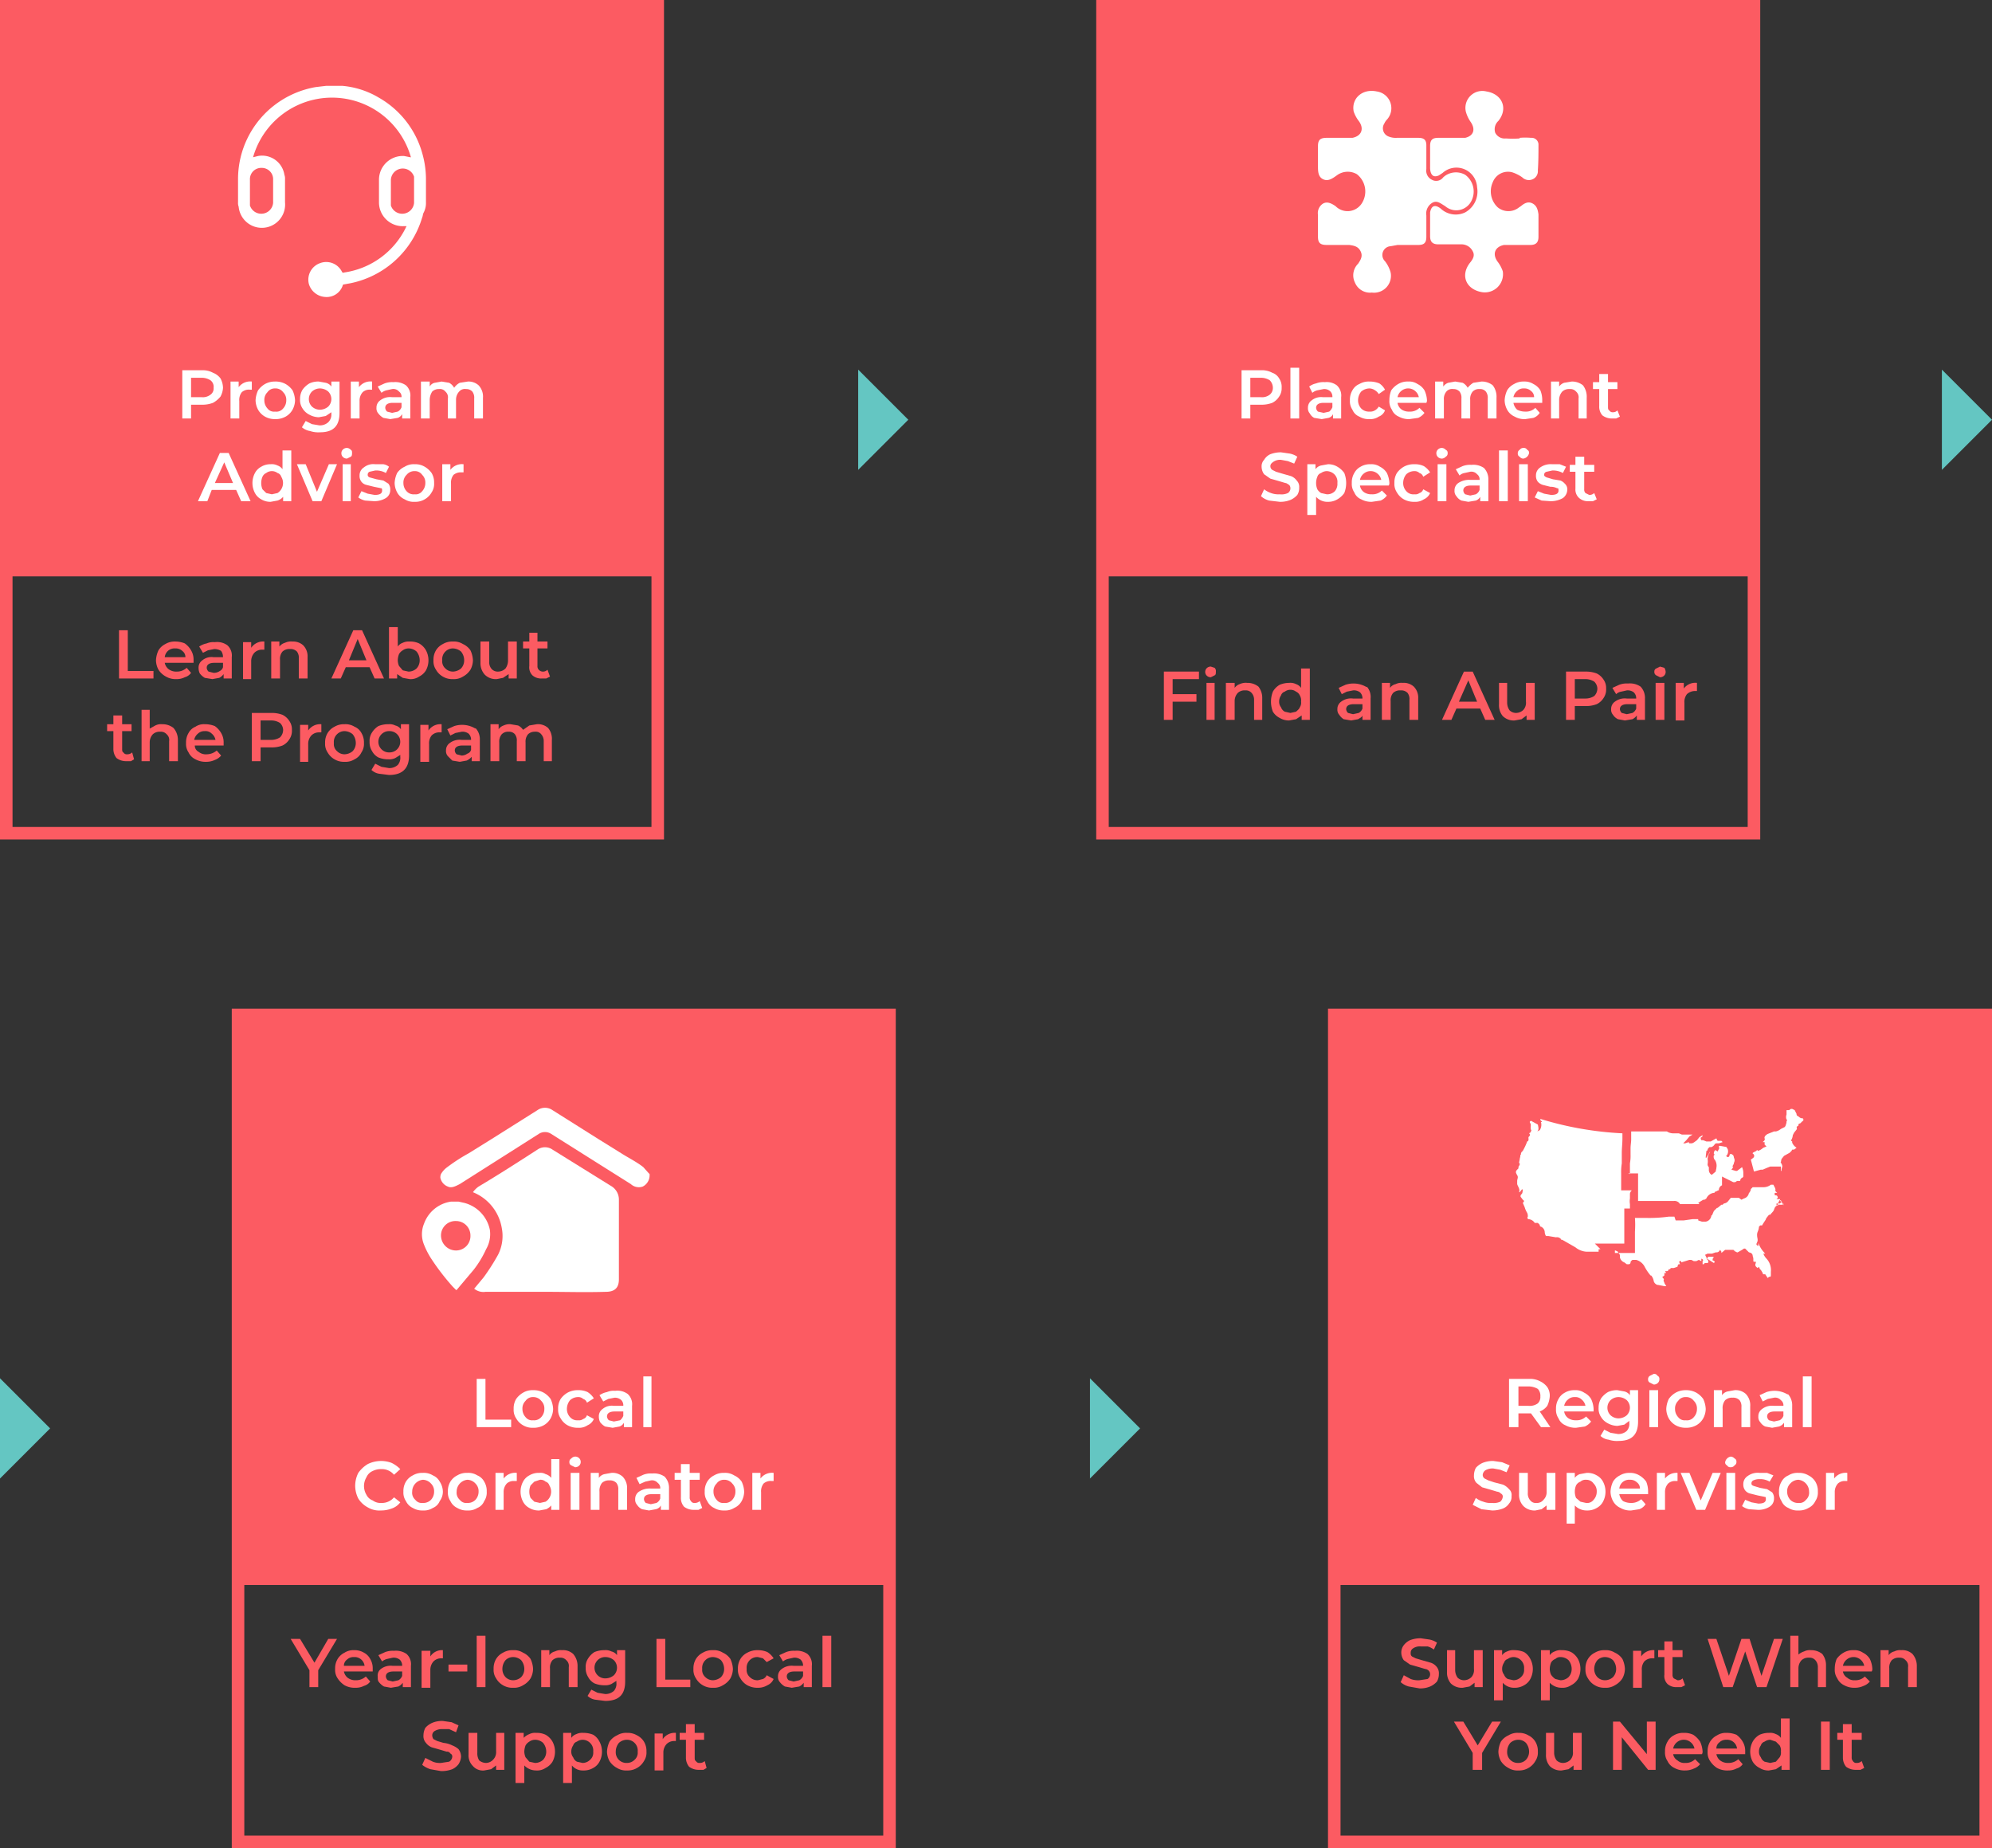 <svg id="Layer_1" data-name="Layer 1" xmlns="http://www.w3.org/2000/svg" viewBox="0 0 318 295"><rect x="0" y="0" width="318" height="295" fill="#333333" stroke="none"/><defs><style>.cls-1{fill:#fc5b62;}.cls-2{fill:#fff;}.cls-3{fill:#64c6c2;}</style></defs><title>AP website icons</title><path class="cls-1" d="M0,0V134H106V0ZM104,132H2V92H104Z"/><path class="cls-1" d="M175,0V134H281V0ZM279,132H177V92H279Z"/><path class="cls-1" d="M19,100.6h1.4v6.5h4.1v1.2H19Z"/><path class="cls-1" d="M30.9,105.8H26.3a1.7,1.7,0,0,0,.6,1,2,2,0,0,0,1.3.4,2.3,2.3,0,0,0,1.6-.6l.7.8a1.8,1.8,0,0,1-1,.7,2.8,2.8,0,0,1-1.3.3,3.1,3.1,0,0,1-1.7-.4,3.2,3.2,0,0,1-1.2-1.1,3.3,3.3,0,0,1-.4-1.5,4.2,4.2,0,0,1,.4-1.6,2.7,2.7,0,0,1,1.1-1,2.9,2.9,0,0,1,1.6-.4,4,4,0,0,1,1.5.3,3.5,3.5,0,0,1,1,1.1,2.9,2.9,0,0,1,.4,1.6Zm-4.1-1.9a1.6,1.6,0,0,0-.5,1h3.3a1.2,1.2,0,0,0-.5-1,1.5,1.5,0,0,0-1.1-.4A1.6,1.6,0,0,0,26.8,103.9Z"/><path class="cls-1" d="M36.3,103a2.2,2.2,0,0,1,.7,1.9v3.4H35.7v-.7a2,2,0,0,1-.7.6l-1.1.2-1.2-.2a2.7,2.7,0,0,1-.8-.7,2,2,0,0,1-.2-.9,1.4,1.4,0,0,1,.6-1.2,2.3,2.3,0,0,1,1.8-.5h1.5a1.7,1.7,0,0,0-.3-1,2,2,0,0,0-1.1-.3l-1,.2-.8.4-.6-1a3.3,3.3,0,0,1,1.2-.5,2.7,2.7,0,0,1,1.3-.2A2.8,2.8,0,0,1,36.3,103Zm-1.2,4.1a1,1,0,0,0,.5-.6v-.7H34.2c-.8,0-1.2.3-1.2.8a.9.9,0,0,0,.3.6l.8.2A1.7,1.7,0,0,0,35.1,107.1Z"/><path class="cls-1" d="M42.2,102.4v1.3h-.4a1.7,1.7,0,0,0-1.2.5,2,2,0,0,0-.5,1.4v2.8H38.8v-5.9h1.3v.9A2.3,2.3,0,0,1,42.2,102.4Z"/><path class="cls-1" d="M48.4,103a2.5,2.5,0,0,1,.7,1.9v3.4H47.7v-3.2a1.6,1.6,0,0,0-.3-1.1,1.4,1.4,0,0,0-1.1-.4,1.6,1.6,0,0,0-1.2.4,1.8,1.8,0,0,0-.4,1.3v3H43.3v-5.9h1.3v.8a1.8,1.8,0,0,1,.9-.6,2.2,2.2,0,0,1,1.2-.2A2.4,2.4,0,0,1,48.4,103Z"/><path class="cls-1" d="M59,106.5H55.2l-.8,1.8H52.9l3.5-7.7h1.4l3.5,7.7H59.8Zm-.5-1.1L57.1,102l-1.4,3.4Z"/><path class="cls-1" d="M66.9,102.7a2.9,2.9,0,0,1,1.1,1.1,3.4,3.4,0,0,1,0,3.2,2.7,2.7,0,0,1-1.1,1,2.4,2.4,0,0,1-1.5.4l-1.1-.2-.9-.6v.7H62.1v-8.2h1.4v3.1a1.6,1.6,0,0,1,.8-.6,2.2,2.2,0,0,1,1.1-.2A3.3,3.3,0,0,1,66.9,102.7Zm-.4,4a1.9,1.9,0,0,0,.5-1.3,2.2,2.2,0,0,0-.5-1.4,1.9,1.9,0,0,0-1.3-.5,1.6,1.6,0,0,0-.9.3,1.7,1.7,0,0,0-.6.6,3,3,0,0,0-.2,1,2.4,2.4,0,0,0,.2.9l.6.7.9.2A1.9,1.9,0,0,0,66.5,106.7Z"/><path class="cls-1" d="M70.7,108a2.9,2.9,0,0,1-1.1-1.1,2.4,2.4,0,0,1-.4-1.5,2.9,2.9,0,0,1,.4-1.6,2.7,2.7,0,0,1,1.1-1,2.9,2.9,0,0,1,1.6-.4,2.7,2.7,0,0,1,1.6.4,2.9,2.9,0,0,1,1.2,1,4.2,4.2,0,0,1,.4,1.6,3.3,3.3,0,0,1-.4,1.5,3.2,3.2,0,0,1-1.2,1.1,2.7,2.7,0,0,1-1.6.4A2.9,2.9,0,0,1,70.7,108Zm2.9-1.3a1.9,1.9,0,0,0,.5-1.3,2.2,2.2,0,0,0-.5-1.4,2.1,2.1,0,0,0-1.3-.5,1.7,1.7,0,0,0-1.2.5,1.7,1.7,0,0,0-.5,1.4,1.5,1.5,0,0,0,.5,1.3,1.7,1.7,0,0,0,1.2.5A2.1,2.1,0,0,0,73.6,106.7Z"/><path class="cls-1" d="M82.5,102.4v5.9H81.2v-.7l-.9.6-1,.2a2.5,2.5,0,0,1-1.9-.7,2.7,2.7,0,0,1-.7-1.9v-3.4h1.4v3.2a1.6,1.6,0,0,0,.4,1.2,1.3,1.3,0,0,0,1,.4,1.7,1.7,0,0,0,1.2-.5,2.2,2.2,0,0,0,.4-1.3v-3Z"/><path class="cls-1" d="M87.8,108l-.6.3h-.7a2.1,2.1,0,0,1-1.5-.5,1.8,1.8,0,0,1-.5-1.5v-2.8h-1v-1.1h1v-1.4h1.3v1.4h1.6v1.1H85.8v2.8a.8.8,0,0,0,.2.6.9.9,0,0,0,.6.3,1,1,0,0,0,.8-.3Z"/><path class="cls-1" d="M21.4,121.2l-.5.3h-.8a2.5,2.5,0,0,1-1.5-.5,2.3,2.3,0,0,1-.5-1.5v-2.8h-1v-1.1h1v-1.4h1.4v1.4H21v1.1H19.5v2.8c0,.3,0,.5.2.6a.6.6,0,0,0,.6.3,1.1,1.1,0,0,0,.8-.3Z"/><path class="cls-1" d="M27.7,116.2a2.9,2.9,0,0,1,.7,1.9v3.4H27v-3.2a1.2,1.2,0,0,0-.4-1.1,1.2,1.2,0,0,0-1-.4,1.6,1.6,0,0,0-1.2.4,1.9,1.9,0,0,0-.5,1.3v3H22.6v-8.2h1.3v3l.9-.5a2,2,0,0,1,1.1-.2A2.8,2.8,0,0,1,27.7,116.2Z"/><path class="cls-1" d="M35.7,119H31.1a1.1,1.1,0,0,0,.6,1,1.8,1.8,0,0,0,1.3.4,2.5,2.5,0,0,0,1.6-.6l.7.8a2.3,2.3,0,0,1-1,.7,3.2,3.2,0,0,1-1.4.3,3.3,3.3,0,0,1-1.7-.4,2.3,2.3,0,0,1-1.1-1.1,2.4,2.4,0,0,1-.4-1.5,2.9,2.9,0,0,1,.4-1.6,2.2,2.2,0,0,1,1.1-1,2.4,2.4,0,0,1,1.5-.4,4.1,4.1,0,0,1,1.6.3,3.5,3.5,0,0,1,1,1.1,2.9,2.9,0,0,1,.4,1.6Zm-4.1-1.9a1.7,1.7,0,0,0-.6,1h3.4a1.7,1.7,0,0,0-.6-1,1.4,1.4,0,0,0-1.1-.4A1.5,1.5,0,0,0,31.6,117.1Z"/><path class="cls-1" d="M45.1,114.1a2.7,2.7,0,0,1,1.1,1,2.3,2.3,0,0,1,.4,1.4,2.4,2.4,0,0,1-.4,1.5,2.7,2.7,0,0,1-1.1,1,4.8,4.8,0,0,1-1.8.3H41.6v2.2H40.2v-7.7h3.1A4.8,4.8,0,0,1,45.1,114.1Zm-.4,3.6a1.7,1.7,0,0,0,.5-1.2,1.6,1.6,0,0,0-.5-1.1,2.6,2.6,0,0,0-1.4-.4H41.6v3.1h1.7A2.6,2.6,0,0,0,44.7,117.7Z"/><path class="cls-1" d="M51.3,115.6v1.3h-.4a1.7,1.7,0,0,0-1.2.5,2,2,0,0,0-.5,1.4v2.8H47.9v-5.9h1.3v.9A2.3,2.3,0,0,1,51.3,115.6Z"/><path class="cls-1" d="M53.4,121.2a2.9,2.9,0,0,1-1.1-1.1,2.4,2.4,0,0,1-.4-1.5,2.9,2.9,0,0,1,.4-1.6,2.7,2.7,0,0,1,1.1-1,2.9,2.9,0,0,1,1.6-.4,2.7,2.7,0,0,1,1.6.4,2.2,2.2,0,0,1,1.1,1,2.9,2.9,0,0,1,.4,1.6,2.4,2.4,0,0,1-.4,1.5,2.3,2.3,0,0,1-1.1,1.1,2.7,2.7,0,0,1-1.6.4A2.9,2.9,0,0,1,53.4,121.2Zm2.9-1.3a1.9,1.9,0,0,0,.5-1.3,2.2,2.2,0,0,0-.5-1.4,2.1,2.1,0,0,0-1.3-.5,1.7,1.7,0,0,0-1.2.5,1.7,1.7,0,0,0-.5,1.4,1.5,1.5,0,0,0,.5,1.3,1.7,1.7,0,0,0,1.2.5A2.1,2.1,0,0,0,56.3,119.9Z"/><path class="cls-1" d="M65.3,115.6v5c0,2.1-1.1,3.1-3.2,3.1l-1.6-.2a2.3,2.3,0,0,1-1.2-.6l.6-1,1,.5,1.2.2a2,2,0,0,0,1.4-.5,1.7,1.7,0,0,0,.4-1.3v-.3l-.8.5a2.2,2.2,0,0,1-1.1.2,4.1,4.1,0,0,1-1.6-.3,2.4,2.4,0,0,1-1-1,2.6,2.6,0,0,1-.4-1.5,2.4,2.4,0,0,1,.4-1.5,3.2,3.2,0,0,1,1-1,4.1,4.1,0,0,1,1.6-.3,2,2,0,0,1,1.1.2,1.5,1.5,0,0,1,.9.6v-.8Zm-1.9,4a1.7,1.7,0,0,0,0-2.4,1.7,1.7,0,0,0-1.2-.5,1.7,1.7,0,0,0-1.3.5,1.7,1.7,0,0,0,0,2.4,1.7,1.7,0,0,0,1.3.5A1.7,1.7,0,0,0,63.4,119.6Z"/><path class="cls-1" d="M70.5,115.6v1.3h-.3a1.7,1.7,0,0,0-1.3.5,2,2,0,0,0-.4,1.4v2.8H67.1v-5.9h1.3v.9A2.3,2.3,0,0,1,70.5,115.6Z"/><path class="cls-1" d="M75.9,116.2a2.6,2.6,0,0,1,.7,1.9v3.4H75.3v-.7a2.4,2.4,0,0,1-.8.6l-1.1.2-1.2-.2-.7-.7a1.2,1.2,0,0,1-.3-.9,1.4,1.4,0,0,1,.6-1.2,2.6,2.6,0,0,1,1.9-.5h1.5a1.3,1.3,0,0,0-.4-1,1.6,1.6,0,0,0-1.1-.3l-1,.2-.8.4-.5-1,1.1-.5a4.1,4.1,0,0,1,3.4.4Zm-1.3,4.1a.9.9,0,0,0,.6-.6V119H73.8c-.8,0-1.2.3-1.2.8a.9.9,0,0,0,.3.6l.8.2A1.6,1.6,0,0,0,74.6,120.3Z"/><path class="cls-1" d="M87.5,116.2a2.7,2.7,0,0,1,.6,1.9v3.4H86.8v-3.2a1.6,1.6,0,0,0-.4-1.1,1.1,1.1,0,0,0-1-.4,1.5,1.5,0,0,0-1.1.4,1.8,1.8,0,0,0-.4,1.3v3H82.5v-3.2a1.6,1.6,0,0,0-.3-1.1,1.2,1.2,0,0,0-1-.4,1.4,1.4,0,0,0-1.1.4,1.8,1.8,0,0,0-.4,1.3v3H78.3v-5.9h1.3v.8a1.6,1.6,0,0,1,.8-.6,2.2,2.2,0,0,1,1.1-.2l1.2.2a1.9,1.9,0,0,1,.8.7l1-.7,1.2-.2A2.4,2.4,0,0,1,87.5,116.2Z"/><path class="cls-1" d="M187.2,108.4v2.4H191V112h-3.8v2.9h-1.4v-7.7h5.6v1.2Z"/><path class="cls-1" d="M192.6,107.8a.8.8,0,0,1-.2-.6.8.8,0,0,1,.2-.5.9.9,0,0,1,.7-.3l.6.2a.7.7,0,0,1,.2.6c0,.3,0,.5-.2.6l-.6.3A.9.9,0,0,1,192.6,107.8Zm0,1.2h1.3v5.9h-1.3Z"/><path class="cls-1" d="M200.9,109.6a2.9,2.9,0,0,1,.6,1.9v3.4h-1.3v-3.2a1.6,1.6,0,0,0-.4-1.1,1.2,1.2,0,0,0-1-.4,1.6,1.6,0,0,0-1.2.4,1.9,1.9,0,0,0-.5,1.3v3h-1.4V109h1.4v.8a1.6,1.6,0,0,1,.8-.6,2.3,2.3,0,0,1,1.2-.2A2.8,2.8,0,0,1,200.9,109.6Z"/><path class="cls-1" d="M209.1,106.7v8.2h-1.3v-.7l-.9.6-1.1.2a2.8,2.8,0,0,1-1.5-.4,2.7,2.7,0,0,1-1.1-1,4.4,4.4,0,0,1,0-3.2,2.9,2.9,0,0,1,1.1-1.1,4,4,0,0,1,1.5-.3,2,2,0,0,1,1.1.2,1.6,1.6,0,0,1,.8.6v-3.1Zm-2.2,6.9c.2-.2.5-.4.6-.7a1.3,1.3,0,0,0,.2-.9,1.6,1.6,0,0,0-.2-1,1.2,1.2,0,0,0-.6-.6,1.5,1.5,0,0,0-1.8,0,.9.9,0,0,0-.6.6,1.7,1.7,0,0,0-.3,1,1.4,1.4,0,0,0,.3.9,1.3,1.3,0,0,0,.6.7l.9.2Z"/><path class="cls-1" d="M218.2,109.6a2.5,2.5,0,0,1,.6,1.9v3.4h-1.3v-.7c-.1.3-.4.4-.7.6l-1.1.2-1.2-.2a2.3,2.3,0,0,1-.7-.7,1.2,1.2,0,0,1-.3-.9,1.4,1.4,0,0,1,.6-1.2,2.6,2.6,0,0,1,1.9-.5h1.5a1.3,1.3,0,0,0-.4-1,1.6,1.6,0,0,0-1.1-.3l-1,.2-.8.4-.5-1,1.1-.5a4.1,4.1,0,0,1,3.4.4Zm-1.3,4.2a1.3,1.3,0,0,0,.6-.7v-.7h-1.4c-.8,0-1.2.3-1.2.8a.9.9,0,0,0,.3.6l.8.2Z"/><path class="cls-1" d="M225.7,109.6a2.5,2.5,0,0,1,.7,1.9v3.4H225v-3.2a1.6,1.6,0,0,0-.3-1.1,1.4,1.4,0,0,0-1.1-.4,1.6,1.6,0,0,0-1.2.4,1.8,1.8,0,0,0-.4,1.3v3h-1.4V109h1.3v.8a1.5,1.5,0,0,1,.9-.6,2,2,0,0,1,1.1-.2A2.4,2.4,0,0,1,225.7,109.6Z"/><path class="cls-1" d="M236.3,113.1h-3.8l-.8,1.8h-1.5l3.5-7.7h1.4l3.5,7.7h-1.5Zm-.5-1.1-1.4-3.4-1.5,3.4Z"/><path class="cls-1" d="M245,109v5.9h-1.3v-.7l-.8.6-1.1.2a2.5,2.5,0,0,1-1.9-.7,2.7,2.7,0,0,1-.6-1.9V109h1.3v3.2a2.1,2.1,0,0,0,.4,1.2,1.5,1.5,0,0,0,1,.4,1.7,1.7,0,0,0,1.2-.5,1.7,1.7,0,0,0,.4-1.3v-3Z"/><path class="cls-1" d="M254.9,107.5a2.7,2.7,0,0,1,1.1,1,2.3,2.3,0,0,1,.4,1.4,2.4,2.4,0,0,1-.4,1.5,2.7,2.7,0,0,1-1.1,1,4.8,4.8,0,0,1-1.8.3h-1.7v2.2H250v-7.7h3.1A4.8,4.8,0,0,1,254.9,107.5Zm-.4,3.6a1.7,1.7,0,0,0,.5-1.2,1.6,1.6,0,0,0-.5-1.1,2.6,2.6,0,0,0-1.4-.4h-1.7v3.1h1.7A2.6,2.6,0,0,0,254.5,111.1Z"/><path class="cls-1" d="M261.9,109.6a2.6,2.6,0,0,1,.7,1.9v3.4h-1.3v-.7a2,2,0,0,1-.7.6l-1.2.2-1.1-.2a1.9,1.9,0,0,1-.8-.7,1.2,1.2,0,0,1-.3-.9,1.4,1.4,0,0,1,.6-1.2,2.6,2.6,0,0,1,1.9-.5h1.5a1.3,1.3,0,0,0-.4-1,1.6,1.6,0,0,0-1.1-.3l-.9.2a1.5,1.5,0,0,0-.8.4l-.6-1,1.1-.5a3.4,3.4,0,0,1,1.4-.2A3,3,0,0,1,261.9,109.6Zm-1.3,4.2a1.3,1.3,0,0,0,.6-.7v-.7h-1.4c-.8,0-1.2.3-1.2.8a.9.9,0,0,0,.3.6l.8.2Z"/><path class="cls-1" d="M264.4,107.8a.6.6,0,0,1-.3-.6.5.5,0,0,1,.3-.5l.6-.3.7.2a1.4,1.4,0,0,1,.2.6.8.8,0,0,1-.2.6.9.9,0,0,1-.7.3Zm-.1,1.2h1.4v5.9h-1.4Z"/><path class="cls-1" d="M270.9,109v1.3h-.3a1.9,1.9,0,0,0-1.3.5,2,2,0,0,0-.4,1.4v2.8h-1.4V109h1.3v.9A2.3,2.3,0,0,1,270.9,109Z"/><path class="cls-2" d="M34,59.5a2.7,2.7,0,0,1,1.2.9,3.3,3.3,0,0,1,.4,1.5,3.3,3.3,0,0,1-.4,1.4,4,4,0,0,1-1.2,1,4.7,4.7,0,0,1-1.7.3H30.5v2.2H29.1V59.1h3.2A3.3,3.3,0,0,1,34,59.5ZM33.6,63a1.2,1.2,0,0,0,.5-1.1,1.3,1.3,0,0,0-.5-1.2,2.6,2.6,0,0,0-1.4-.4H30.5v3.1h1.7A2,2,0,0,0,33.6,63Z"/><path class="cls-2" d="M40.2,60.9v1.3h-.3a1.7,1.7,0,0,0-1.3.4,2,2,0,0,0-.4,1.4v2.8H36.8V60.9h1.3v.9A2.3,2.3,0,0,1,40.2,60.9Z"/><path class="cls-2" d="M42.3,66.5a2.9,2.9,0,0,1-1.1-1.1,3.3,3.3,0,0,1-.4-1.5,4.2,4.2,0,0,1,.4-1.6,3.5,3.5,0,0,1,1.1-1,3.2,3.2,0,0,1,1.6-.4,3.3,3.3,0,0,1,1.7.4,3.5,3.5,0,0,1,1.1,1,4.2,4.2,0,0,1,.4,1.6,3.3,3.3,0,0,1-.4,1.5,2.9,2.9,0,0,1-1.1,1.1,3.3,3.3,0,0,1-1.7.4A3.2,3.2,0,0,1,42.3,66.5Zm2.9-1.3a1.9,1.9,0,0,0,.5-1.3,1.7,1.7,0,0,0-.5-1.3,1.5,1.5,0,0,0-1.3-.6,1.4,1.4,0,0,0-1.2.6,1.7,1.7,0,0,0-.5,1.3,1.9,1.9,0,0,0,.5,1.3,1.3,1.3,0,0,0,1.2.5A1.4,1.4,0,0,0,45.2,65.2Z"/><path class="cls-2" d="M54.2,60.9v5c0,2.1-1,3.1-3.1,3.1a4.1,4.1,0,0,1-1.6-.2,2.6,2.6,0,0,1-1.3-.6l.6-1,1,.5,1.2.2a2,2,0,0,0,1.4-.5,1.7,1.7,0,0,0,.5-1.3v-.3l-.9.6-1.1.2a3.3,3.3,0,0,1-1.5-.4,2.7,2.7,0,0,1-1.1-1,2.4,2.4,0,0,1-.4-1.5,2.8,2.8,0,0,1,.4-1.5,3.6,3.6,0,0,1,1.1-1,3.3,3.3,0,0,1,1.5-.3l1.1.2a1.5,1.5,0,0,1,.9.6v-.8Zm-1.8,4a1.7,1.7,0,0,0,0-2.4,2.1,2.1,0,0,0-1.3-.5,1.9,1.9,0,0,0-1.3.5,1.7,1.7,0,0,0,0,2.4,1.9,1.9,0,0,0,1.3.5A2.1,2.1,0,0,0,52.4,64.9Z"/><path class="cls-2" d="M59.4,60.9v1.3h-.3a1.6,1.6,0,0,0-1.2.4,2,2,0,0,0-.5,1.4v2.8H56V60.9h1.3v.9A2.3,2.3,0,0,1,59.4,60.9Z"/><path class="cls-2" d="M64.8,61.5a2.2,2.2,0,0,1,.7,1.9v3.4H64.2v-.7a1.3,1.3,0,0,1-.7.6l-1.2.2-1.1-.2a2.7,2.7,0,0,1-.8-.7,1.2,1.2,0,0,1-.3-.9,1.4,1.4,0,0,1,.6-1.2,2.6,2.6,0,0,1,1.9-.5h1.5a1,1,0,0,0-.4-.9,1.2,1.2,0,0,0-1.1-.4l-.9.2a2,2,0,0,0-.8.4l-.6-1,1.1-.5a3.4,3.4,0,0,1,1.4-.2A3,3,0,0,1,64.8,61.5Zm-1.3,4.2a1.3,1.3,0,0,0,.6-.7v-.7H62.7c-.8,0-1.2.3-1.2.8a.9.9,0,0,0,.3.6l.8.2Z"/><path class="cls-2" d="M76.4,61.5a2.6,2.6,0,0,1,.7,2v3.3H75.7V63.6a1.6,1.6,0,0,0-.3-1.1,1.3,1.3,0,0,0-1-.4,1.2,1.2,0,0,0-1.1.4,1.9,1.9,0,0,0-.5,1.3v3H71.5V63.6a1.2,1.2,0,0,0-.4-1.1,1.1,1.1,0,0,0-1-.4,1.5,1.5,0,0,0-1.1.4,2.5,2.5,0,0,0-.4,1.3v3H67.2V60.9h1.4v.8a1.2,1.2,0,0,1,.8-.6l1.1-.2,1.2.2a2,2,0,0,1,.8.8,2.4,2.4,0,0,1,.9-.8l1.3-.2A2.4,2.4,0,0,1,76.4,61.5Z"/><path class="cls-2" d="M37.7,78.2H33.8L33.1,80H31.6l3.5-7.7h1.4L40,80H38.5Zm-.5-1.1-1.4-3.3-1.5,3.3Z"/><path class="cls-2" d="M46.5,71.9V80H45.2v-.7a2,2,0,0,1-.9.6l-1.1.2a2.8,2.8,0,0,1-1.5-.4,2.4,2.4,0,0,1-1-1,3.4,3.4,0,0,1,0-3.2,2.4,2.4,0,0,1,1-1,2.8,2.8,0,0,1,1.5-.4,2,2,0,0,1,1.1.2,1.6,1.6,0,0,1,.8.6v-3Zm-2.2,6.8a1.9,1.9,0,0,0,.6-2.6.9.9,0,0,0-.6-.6,1.5,1.5,0,0,0-1.8,0,1.2,1.2,0,0,0-.6.6,2.6,2.6,0,0,0,0,2l.6.6.9.2Z"/><path class="cls-2" d="M53.8,74.1,51.3,80H49.9l-2.5-5.9h1.4l1.8,4.4,1.9-4.4Z"/><path class="cls-2" d="M54.7,72.9a.8.8,0,0,1-.2-.5.8.8,0,0,1,.2-.6.9.9,0,0,1,.7-.3.9.9,0,0,1,.6.3c.2.1.2.3.2.5s0,.5-.2.6l-.6.3A.9.9,0,0,1,54.7,72.9Zm0,1.2H56V80H54.7Z"/><path class="cls-2" d="M58.3,79.9a2.8,2.8,0,0,1-1.1-.5l.5-1,1,.4,1.1.2c.8,0,1.2-.2,1.2-.7s-.1-.3-.3-.4l-1-.2-1.2-.3a1.4,1.4,0,0,1-.8-.5,1.5,1.5,0,0,1-.3-1,1.5,1.5,0,0,1,.7-1.3,2.4,2.4,0,0,1,1.8-.5h1.3a1.9,1.9,0,0,1,.9.4l-.5,1a3.1,3.1,0,0,0-1.7-.4l-.9.2a.5.5,0,0,0-.3.5c0,.2.1.3.3.4l1.1.3,1.1.2.8.5a1.5,1.5,0,0,1,.3,1,1.5,1.5,0,0,1-.7,1.3,3.6,3.6,0,0,1-1.9.5Z"/><path class="cls-2" d="M64.6,79.7a2.5,2.5,0,0,1-1.2-1.1,3.3,3.3,0,0,1-.4-1.5,4.2,4.2,0,0,1,.4-1.6,2.9,2.9,0,0,1,1.2-1,2.7,2.7,0,0,1,1.6-.4,2.9,2.9,0,0,1,1.6.4,3.5,3.5,0,0,1,1.1,1,2.9,2.9,0,0,1,.4,1.6,2.4,2.4,0,0,1-.4,1.5,2.9,2.9,0,0,1-1.1,1.1,2.9,2.9,0,0,1-1.6.4A2.7,2.7,0,0,1,64.6,79.7Zm2.8-1.3a1.9,1.9,0,0,0,.5-1.3,1.7,1.7,0,0,0-.5-1.3,1.4,1.4,0,0,0-1.2-.6,1.6,1.6,0,0,0-1.3.6,1.7,1.7,0,0,0-.5,1.3,1.9,1.9,0,0,0,.5,1.3,1.5,1.5,0,0,0,1.3.5A1.3,1.3,0,0,0,67.4,78.4Z"/><path class="cls-2" d="M74,74.1v1.3h-.3a1.8,1.8,0,0,0-1.3.4,2,2,0,0,0-.4,1.4V80H70.6V74.1h1.3V75A2.3,2.3,0,0,1,74,74.1Z"/><path class="cls-2" d="M203.1,59.5a2,2,0,0,1,1.1.9,2.4,2.4,0,0,1,.4,1.5,2.3,2.3,0,0,1-.4,1.4,2.7,2.7,0,0,1-1.1,1,4.8,4.8,0,0,1-1.8.3h-1.7v2.2h-1.4V59.1h3.1A3.4,3.4,0,0,1,203.1,59.5Zm-.4,3.5a1.4,1.4,0,0,0,.5-1.1,1.7,1.7,0,0,0-.5-1.2,2.6,2.6,0,0,0-1.4-.4h-1.7v3.1h1.7A2,2,0,0,0,202.7,63Z"/><path class="cls-2" d="M206,58.7h1.4v8.1H206Z"/><path class="cls-2" d="M213.4,61.5a2.2,2.2,0,0,1,.7,1.9v3.4h-1.3v-.7a1.1,1.1,0,0,1-.7.6l-1.1.2-1.2-.2a1.6,1.6,0,0,1-.7-.7,1.2,1.2,0,0,1-.3-.9,1.4,1.4,0,0,1,.6-1.2,2.4,2.4,0,0,1,1.8-.5h1.5a1.2,1.2,0,0,0-.3-.9,1.4,1.4,0,0,0-1.1-.4l-1,.2a2,2,0,0,0-.8.4l-.5-1a2.8,2.8,0,0,1,1.1-.5,3.2,3.2,0,0,1,1.4-.2A2.7,2.7,0,0,1,213.4,61.5Zm-1.2,4.2a1.8,1.8,0,0,0,.5-.7v-.7h-1.4c-.8,0-1.2.3-1.2.8a.9.9,0,0,0,.3.6l.9.2Z"/><path class="cls-2" d="M217,66.5a2,2,0,0,1-1.1-1.1,2.4,2.4,0,0,1-.4-1.5,2.9,2.9,0,0,1,.4-1.6,2.2,2.2,0,0,1,1.1-1,2.9,2.9,0,0,1,1.6-.4,4.1,4.1,0,0,1,1.6.3,2.8,2.8,0,0,1,.9,1l-1,.7a1.7,1.7,0,0,0-.6-.6,1.6,1.6,0,0,0-.9-.3,2.1,2.1,0,0,0-1.3.5,2.2,2.2,0,0,0-.5,1.4,1.9,1.9,0,0,0,.5,1.3,1.7,1.7,0,0,0,1.3.5,1.5,1.5,0,0,0,.9-.2,1.7,1.7,0,0,0,.6-.6l1,.6a1.7,1.7,0,0,1-1,1,2.4,2.4,0,0,1-1.5.4A2.9,2.9,0,0,1,217,66.5Z"/><path class="cls-2" d="M227.7,64.3h-4.6a1.6,1.6,0,0,0,.7,1.1,2.1,2.1,0,0,0,1.2.3,2.1,2.1,0,0,0,1.6-.6l.8.8a2.5,2.5,0,0,1-1,.8l-1.4.2a3.3,3.3,0,0,1-1.7-.4,2,2,0,0,1-1.1-1.1,2.4,2.4,0,0,1-.4-1.5,4.1,4.1,0,0,1,.3-1.6,3.5,3.5,0,0,1,1.1-1,2.9,2.9,0,0,1,1.6-.4,2.4,2.4,0,0,1,1.5.4,2.7,2.7,0,0,1,1.1,1,4.2,4.2,0,0,1,.4,1.6A.8.8,0,0,1,227.7,64.3Zm-4-1.9a1.7,1.7,0,0,0-.6,1h3.4a1.7,1.7,0,0,0-.6-1,1.7,1.7,0,0,0-2.2,0Z"/><path class="cls-2" d="M238.3,61.5a3,3,0,0,1,.6,2v3.3h-1.4V63.6a1.6,1.6,0,0,0-.3-1.1,1.2,1.2,0,0,0-1-.4,1.4,1.4,0,0,0-1.1.4,1.8,1.8,0,0,0-.4,1.3v3h-1.4V63.6a1.6,1.6,0,0,0-.3-1.1,1.3,1.3,0,0,0-1-.4,1.2,1.2,0,0,0-1.1.4,1.8,1.8,0,0,0-.4,1.3v3h-1.4V60.9h1.3v.8a1.6,1.6,0,0,1,.8-.6l1.1-.2,1.2.2a2,2,0,0,1,.8.8,3.4,3.4,0,0,1,.9-.8l1.3-.2A2.8,2.8,0,0,1,238.3,61.5Z"/><path class="cls-2" d="M246.2,64.3h-4.6a2,2,0,0,0,.6,1.1,2.8,2.8,0,0,0,1.3.3,2.1,2.1,0,0,0,1.6-.6l.7.8a2,2,0,0,1-1,.8l-1.3.2a3.1,3.1,0,0,1-1.7-.4,2.5,2.5,0,0,1-1.2-1.1,3.3,3.3,0,0,1-.4-1.5,4.2,4.2,0,0,1,.4-1.6,2.7,2.7,0,0,1,1.1-1,2.9,2.9,0,0,1,1.6-.4,2.6,2.6,0,0,1,1.5.4,2.7,2.7,0,0,1,1.1,1,4.1,4.1,0,0,1,.3,1.6Zm-4-1.9a1.7,1.7,0,0,0-.6,1h3.3a1.2,1.2,0,0,0-.5-1,1.5,1.5,0,0,0-1.1-.4A1.4,1.4,0,0,0,242.2,62.4Z"/><path class="cls-2" d="M252.7,61.5a3,3,0,0,1,.6,2v3.3H252V63.6a1.2,1.2,0,0,0-.4-1.1,1.2,1.2,0,0,0-1-.4,1.6,1.6,0,0,0-1.2.4,2,2,0,0,0-.5,1.4v2.9h-1.3V60.9h1.3v.8a1.6,1.6,0,0,1,.8-.6l1.2-.2A2.8,2.8,0,0,1,252.7,61.5Z"/><path class="cls-2" d="M258.6,66.5l-.6.3h-.7a2.5,2.5,0,0,1-1.5-.5,2.1,2.1,0,0,1-.5-1.5V62.1h-1V61h1V59.7h1.4V61h1.5v1.1h-1.5v2.8c0,.3,0,.5.2.6a.6.6,0,0,0,.6.3.9.9,0,0,0,.7-.3Z"/><path class="cls-2" d="M202.6,79.9a3.2,3.2,0,0,1-1.3-.7l.5-1.1a3.9,3.9,0,0,0,1.1.6,3.4,3.4,0,0,0,1.4.2,2.4,2.4,0,0,0,1.3-.2.9.9,0,0,0,.4-.8.8.8,0,0,0-.2-.5c-.2-.1-.4-.3-.6-.3l-1-.3-1.4-.4-1-.7a2.1,2.1,0,0,1-.4-1.2,1.5,1.5,0,0,1,.4-1.1,2.2,2.2,0,0,1,1-.9,4.7,4.7,0,0,1,1.7-.3l1.4.2a3.3,3.3,0,0,1,1.2.5l-.5,1.1-1-.4-1.1-.2a1.9,1.9,0,0,0-1.2.3c-.3.2-.5.4-.5.7a.7.7,0,0,0,.3.6l.6.3,1,.3,1.4.4a2,2,0,0,1,.9.7,1.4,1.4,0,0,1,.4,1.1,2.1,2.1,0,0,1-.3,1.2,3.1,3.1,0,0,1-1.1.8,4.3,4.3,0,0,1-1.7.3Z"/><path class="cls-2" d="M213.5,74.5a3.5,3.5,0,0,1,1.1,1,4.4,4.4,0,0,1,0,3.2,3.5,3.5,0,0,1-1.1,1,2.8,2.8,0,0,1-1.5.4,2.4,2.4,0,0,1-1.9-.8v2.9h-1.4V74.1H210v.8a1.5,1.5,0,0,1,.9-.6l1.1-.2A2.8,2.8,0,0,1,213.5,74.5Zm-.4,3.9a1.8,1.8,0,0,0,.4-1.3,1.7,1.7,0,0,0-.4-1.3,1.8,1.8,0,0,0-1.3-.6,1.6,1.6,0,0,0-.9.3.9.9,0,0,0-.6.6,2.6,2.6,0,0,0,0,2,1.7,1.7,0,0,0,.6.6l.9.2A1.7,1.7,0,0,0,213.1,78.4Z"/><path class="cls-2" d="M221.7,77.5h-4.6a1.6,1.6,0,0,0,.7,1.1,2.1,2.1,0,0,0,1.2.3,2.1,2.1,0,0,0,1.6-.6l.8.8a2.5,2.5,0,0,1-1,.8l-1.4.2a3.3,3.3,0,0,1-1.7-.4,2,2,0,0,1-1.1-1.1,2.4,2.4,0,0,1-.4-1.5,2.9,2.9,0,0,1,.4-1.6,2.4,2.4,0,0,1,1-1,2.9,2.9,0,0,1,1.6-.4,2.4,2.4,0,0,1,1.5.4,2.7,2.7,0,0,1,1.1,1,4.2,4.2,0,0,1,.4,1.6A.8.8,0,0,1,221.7,77.5Zm-4-1.9a1.7,1.7,0,0,0-.6,1h3.4a1.7,1.7,0,0,0-.6-1,1.7,1.7,0,0,0-2.2,0Z"/><path class="cls-2" d="M224.1,79.7a2.9,2.9,0,0,1-1.1-1.1,2.4,2.4,0,0,1-.4-1.5,2.9,2.9,0,0,1,.4-1.6,3.5,3.5,0,0,1,1.1-1,3.3,3.3,0,0,1,1.7-.4,3.3,3.3,0,0,1,1.5.3,3.2,3.2,0,0,1,1,1l-1.1.7a.9.9,0,0,0-.6-.6,1.1,1.1,0,0,0-.8-.3,1.9,1.9,0,0,0-1.3.5,2.2,2.2,0,0,0-.5,1.4,1.9,1.9,0,0,0,.5,1.3,1.5,1.5,0,0,0,1.3.5,1.1,1.1,0,0,0,.8-.2.9.9,0,0,0,.6-.6l1.1.6a1.9,1.9,0,0,1-1,1,2.4,2.4,0,0,1-1.5.4A3.3,3.3,0,0,1,224.1,79.7Z"/><path class="cls-2" d="M229.5,72.9a.8.8,0,0,1-.2-.5.8.8,0,0,1,.2-.6.9.9,0,0,1,.7-.3.9.9,0,0,1,.6.3.5.5,0,0,1,.3.5.6.6,0,0,1-.3.6.9.9,0,0,1-.6.3A.9.9,0,0,1,229.5,72.9Zm0,1.2h1.4V80h-1.4Z"/><path class="cls-2" d="M236.9,74.7a2.6,2.6,0,0,1,.7,1.9V80h-1.3v-.7a1.3,1.3,0,0,1-.7.6l-1.2.2-1.1-.2a1.9,1.9,0,0,1-.8-.7,1.2,1.2,0,0,1-.3-.9,1.4,1.4,0,0,1,.6-1.2,3.1,3.1,0,0,1,1.9-.5h1.5a1,1,0,0,0-.4-.9,1.2,1.2,0,0,0-1.1-.4l-.9.2a1.5,1.5,0,0,0-.8.4l-.6-1,1.1-.5a3.4,3.4,0,0,1,1.4-.2A3,3,0,0,1,236.9,74.7Zm-1.3,4.2a1.3,1.3,0,0,0,.6-.7v-.7h-1.4c-.8,0-1.2.3-1.2.8a.9.9,0,0,0,.3.6l.8.2Z"/><path class="cls-2" d="M239.3,71.9h1.4V80h-1.4Z"/><path class="cls-2" d="M242.6,72.9a.5.5,0,0,1-.3-.5.6.6,0,0,1,.3-.6.7.7,0,0,1,.6-.3.6.6,0,0,1,.6.3.5.5,0,0,1,.3.5,1.1,1.1,0,0,1-.9.9A.7.7,0,0,1,242.6,72.9Zm-.1,1.2h1.4V80h-1.4Z"/><path class="cls-2" d="M246.1,79.9l-1.1-.5.5-1,1,.4,1.1.2c.8,0,1.2-.2,1.2-.7s-.1-.3-.3-.4a2.2,2.2,0,0,0-1-.2l-1.2-.3a1.8,1.8,0,0,1-.8-.5,1.5,1.5,0,0,1-.3-1,1.5,1.5,0,0,1,.7-1.3,2.9,2.9,0,0,1,1.9-.5H249l1,.4-.5,1a3.3,3.3,0,0,0-1.7-.4l-.9.2a.5.5,0,0,0-.4.5c0,.2.2.3.4.4l1,.3,1.2.2a1.8,1.8,0,0,1,.7.5,1.2,1.2,0,0,1,.4,1,1.7,1.7,0,0,1-.7,1.3,3.9,3.9,0,0,1-2,.5Z"/><path class="cls-2" d="M254.9,79.7l-.6.3h-.7a2.1,2.1,0,0,1-1.5-.5,1.8,1.8,0,0,1-.6-1.5V75.3h-.9V74.2h.9V72.9h1.4v1.3h1.6v1.1h-1.6v2.8a.8.8,0,0,0,.2.6l.6.3a1.1,1.1,0,0,0,.8-.3Z"/><polygon class="cls-3" points="310 59 318 67 310 75 310 59"/><polygon class="cls-3" points="0 220 8 228 0 236 0 220"/><polygon class="cls-3" points="137 59 145 67 137 75 137 59"/><polygon class="cls-3" points="174 220 182 228 174 236 174 220"/><path class="cls-2" d="M53.7,13.7h.9a13.7,13.7,0,0,1,5.9,1.9,14.8,14.8,0,0,1,7,9.2,15,15,0,0,1,.5,3.7v3.8a3.3,3.3,0,0,1-.4,1.7c-.1.2-.1.5-.2.7A15.1,15.1,0,0,1,56,45.2l-1.1.2a.2.2,0,0,0-.2.2,2.7,2.7,0,0,1-2.8,1.8,2.9,2.9,0,0,1-2.6-2.1A2.8,2.8,0,0,1,51.1,42a2.8,2.8,0,0,1,3.5,1.4c.1.1.1.2.3.1a13,13,0,0,0,9.9-7.2c0-.1.1-.1.1-.2h-.4a3.8,3.8,0,0,1-4-3.8V28.7a3.8,3.8,0,0,1,4-3.8l1,.2h.1a13.1,13.1,0,0,0-25.2,0l.8-.2a3.6,3.6,0,0,1,4.2,3,1.7,1.7,0,0,1,.1.7v3.7a3.7,3.7,0,0,1-7.4.7,1.7,1.7,0,0,1-.1-.7V28.5a14.9,14.9,0,0,1,5.8-11.7,15,15,0,0,1,6.6-2.9l1.7-.2h1.6ZM43.6,30.6V28.7a1.8,1.8,0,0,0-1.8-1.9,1.8,1.8,0,0,0-1.9,1.9v4.1a1.9,1.9,0,0,0,3.7-.4V30.6Zm18.8-.1v2.3a1.9,1.9,0,0,0,3.7-.4V28.2a1.9,1.9,0,0,0-3.7.5v1.8Z"/><path class="cls-2" d="M227.7,25.1V27a1.6,1.6,0,0,0,.9,1.7,1.4,1.4,0,0,0,1.8-.4,3,3,0,0,1,3.5-.4,3.3,3.3,0,0,1,.8,4.5,2.7,2.7,0,0,1-4,.5c-.7-.4-1.3-1-2.1-.5a2,2,0,0,0-.9,2v3.4c0,1-.4,1.3-1.3,1.3h-3.3l-1.1.2a1.4,1.4,0,0,0-.9,2.4,5.1,5.1,0,0,1,.9,1.8,2.7,2.7,0,0,1-3,3.2,2.6,2.6,0,0,1-2.7-1.6,2.6,2.6,0,0,1,.5-3c.4-.6.8-1.2.4-2s-1.1-.9-1.8-1h-3.6c-1,0-1.4-.3-1.4-1.3V34.3a1.8,1.8,0,0,1,.8-1.8c.7-.4,1.4,0,2,.4a2.7,2.7,0,0,0,4.1-.3,3.5,3.5,0,0,0-.7-4.8,2.9,2.9,0,0,0-3.2.2c-.7.5-1.4,1-2.2.6s-.8-1.3-.8-2.1V23.3c0-1,.4-1.3,1.4-1.3h4.1c1.5-.3,1.9-1.5,1-2.7a5.3,5.3,0,0,1-.8-1.5c-.4-2.1,1.4-3.7,3.7-3.2a2.7,2.7,0,0,1,1.6,4.5,2.1,2.1,0,0,0-.4.6,1.4,1.4,0,0,0,.7,2.1,3,3,0,0,0,1.3.2h3.4c.9,0,1.3.3,1.3,1.2v1.9Z"/><path class="cls-2" d="M242.6,22a10.8,10.8,0,0,1,1.8,0,1.1,1.1,0,0,1,1.2,1c0,1.4,0,2.8-.1,4.2a1.4,1.4,0,0,1-.8,1.4,1.5,1.5,0,0,1-1.7-.3,6,6,0,0,0-1.6-.8,2.6,2.6,0,0,0-3.1,1.6,3.5,3.5,0,0,0,.8,4,2.7,2.7,0,0,0,3.4,0l.3-.2c.6-.5,1.2-.8,1.9-.4s.8,1.1.9,1.7v3.6c0,.9-.4,1.3-1.3,1.3h-4.2c-1.5.3-1.9,1.5-1,2.7a5.3,5.3,0,0,1,.8,1.5,2.9,2.9,0,0,1-3.5,3.3c-2.4-.5-3.3-2.7-1.7-4.7.4-.5.8-1.1.4-1.8a2,2,0,0,0-1.8-1.1h-3.7c-.9,0-1.3-.4-1.3-1.3V33.9c.2-1.1.8-1.3,1.7-.6a3.5,3.5,0,0,0,3.9.6,3.8,3.8,0,0,0,1.9-4,3.3,3.3,0,0,0-5.5-2.3l-.6.4c-.7.3-1.1.1-1.3-.5a2.5,2.5,0,0,1-.1-.8V23.3c0-1,.4-1.3,1.3-1.3h4.3c1.3-.3,1.7-1.3.9-2.5a5.3,5.3,0,0,1-.8-1.7,2.7,2.7,0,0,1,3.3-3.2c2.5.4,3.5,2.7,1.9,4.7a1.8,1.8,0,0,0-.5,1.9,1.7,1.7,0,0,0,1.7.9,16.2,16.2,0,0,0,2.2,0Z"/><path class="cls-1" d="M37,161V295H143V161ZM141,293H39V253H141Z"/><path class="cls-2" d="M76.1,220.1h1.4v6.5h4.1v1.2H76.1Z"/><path class="cls-2" d="M83.5,227.5a2.9,2.9,0,0,1-1.1-1.1,2.4,2.4,0,0,1-.4-1.5,2.9,2.9,0,0,1,.4-1.6,3.5,3.5,0,0,1,1.1-1,2.9,2.9,0,0,1,1.6-.4,3.3,3.3,0,0,1,1.7.4,3.5,3.5,0,0,1,1.1,1,4.2,4.2,0,0,1,.4,1.6,3.3,3.3,0,0,1-.4,1.5,2.9,2.9,0,0,1-1.1,1.1,3.3,3.3,0,0,1-1.7.4A2.9,2.9,0,0,1,83.5,227.5Zm2.9-1.3a1.9,1.9,0,0,0,.5-1.3,1.7,1.7,0,0,0-.5-1.3,1.6,1.6,0,0,0-1.3-.6,1.4,1.4,0,0,0-1.2.6,1.7,1.7,0,0,0-.5,1.3,1.9,1.9,0,0,0,.5,1.3,1.3,1.3,0,0,0,1.2.5A1.5,1.5,0,0,0,86.4,226.2Z"/><path class="cls-2" d="M90.6,227.5a2.9,2.9,0,0,1-1.1-1.1,2.4,2.4,0,0,1-.4-1.5,2.9,2.9,0,0,1,.4-1.6,3.5,3.5,0,0,1,1.1-1,3.3,3.3,0,0,1,1.7-.4,3.3,3.3,0,0,1,1.5.3,3.2,3.2,0,0,1,1,1l-1.1.7a.9.9,0,0,0-.6-.6,1.1,1.1,0,0,0-.8-.3,1.9,1.9,0,0,0-1.3.5,2.2,2.2,0,0,0-.5,1.4,1.9,1.9,0,0,0,.5,1.3,1.5,1.5,0,0,0,1.3.5,1.1,1.1,0,0,0,.8-.2.9.9,0,0,0,.6-.6l1.1.6a1.9,1.9,0,0,1-1,1,2.4,2.4,0,0,1-1.5.4A3.3,3.3,0,0,1,90.6,227.5Z"/><path class="cls-2" d="M100.2,222.5a2.2,2.2,0,0,1,.7,1.9v3.4H99.6v-.7a1.3,1.3,0,0,1-.7.6l-1.1.2-1.2-.2a2.7,2.7,0,0,1-.8-.7,2,2,0,0,1-.2-.9,1.4,1.4,0,0,1,.6-1.2,2.3,2.3,0,0,1,1.8-.5h1.5a1.2,1.2,0,0,0-.3-.9,1.5,1.5,0,0,0-1.1-.4l-1,.2-.8.4-.6-1a3.3,3.3,0,0,1,1.2-.5,2.7,2.7,0,0,1,1.3-.2A2.8,2.8,0,0,1,100.2,222.5ZM99,226.7a1.8,1.8,0,0,0,.5-.7v-.7H98.1c-.8,0-1.2.3-1.2.8a.9.9,0,0,0,.3.6l.8.2Z"/><path class="cls-2" d="M102.7,219.7H104v8.1h-1.3Z"/><path class="cls-2" d="M58.7,240.6a4,4,0,0,1-1.5-1.4,4.6,4.6,0,0,1-.5-2,4.6,4.6,0,0,1,.5-2.1,5,5,0,0,1,1.5-1.4,4.8,4.8,0,0,1,3.8-.2,5,5,0,0,1,1.4,1l-1,.9a2.5,2.5,0,0,0-2-.9,2.9,2.9,0,0,0-1.4.3,1.9,1.9,0,0,0-1,1,2.7,2.7,0,0,0,0,2.8,1.8,1.8,0,0,0,1,.9,2.1,2.1,0,0,0,1.4.4,2.5,2.5,0,0,0,2-.9l1,.8a2.8,2.8,0,0,1-1.4,1,4.7,4.7,0,0,1-1.7.3A3.6,3.6,0,0,1,58.7,240.6Z"/><path class="cls-2" d="M65.9,240.7a2.3,2.3,0,0,1-1.1-1.1,2.4,2.4,0,0,1-.4-1.5,2.9,2.9,0,0,1,.4-1.6,2.7,2.7,0,0,1,1.1-1,2.9,2.9,0,0,1,1.6-.4,2.7,2.7,0,0,1,1.6.4,2.2,2.2,0,0,1,1.1,1,3,3,0,0,1,.5,1.6,2.5,2.5,0,0,1-.5,1.5,2,2,0,0,1-1.1,1.1,2.7,2.7,0,0,1-1.6.4A2.9,2.9,0,0,1,65.9,240.7Zm2.9-1.3a1.9,1.9,0,0,0,.5-1.3,1.7,1.7,0,0,0-.5-1.3,1.8,1.8,0,0,0-1.3-.6,1.9,1.9,0,0,0-1.7,1.9,1.5,1.5,0,0,0,.5,1.3,1.3,1.3,0,0,0,1.2.5A1.7,1.7,0,0,0,68.8,239.4Z"/><path class="cls-2" d="M73,240.7a2.3,2.3,0,0,1-1.1-1.1,2.4,2.4,0,0,1-.4-1.5,2.9,2.9,0,0,1,.4-1.6,2.7,2.7,0,0,1,1.1-1,2.9,2.9,0,0,1,1.6-.4,2.7,2.7,0,0,1,1.6.4,2.2,2.2,0,0,1,1.1,1,2.9,2.9,0,0,1,.4,1.6,2.4,2.4,0,0,1-.4,1.5,2,2,0,0,1-1.1,1.1,2.7,2.7,0,0,1-1.6.4A2.9,2.9,0,0,1,73,240.7Zm2.9-1.3a1.9,1.9,0,0,0,.5-1.3,1.7,1.7,0,0,0-.5-1.3,1.8,1.8,0,0,0-1.3-.6,1.9,1.9,0,0,0-1.7,1.9,1.5,1.5,0,0,0,.5,1.3,1.3,1.3,0,0,0,1.2.5A1.7,1.7,0,0,0,75.9,239.4Z"/><path class="cls-2" d="M82.5,235.1v1.3h-.4a1.6,1.6,0,0,0-1.2.4,2,2,0,0,0-.5,1.4V241H79.1v-5.9h1.3v.9A2.3,2.3,0,0,1,82.5,235.1Z"/><path class="cls-2" d="M89.3,232.9V241H88v-.7a2.4,2.4,0,0,1-.8.6l-1.1.2a2.9,2.9,0,0,1-1.6-.4,2.4,2.4,0,0,1-1-1,3.4,3.4,0,0,1,0-3.2,2.4,2.4,0,0,1,1-1,2.9,2.9,0,0,1,1.6-.4,1.6,1.6,0,0,1,1,.2,1.8,1.8,0,0,1,.9.6v-3Zm-2.2,6.8a1.9,1.9,0,0,0,.6-2.6.9.9,0,0,0-.6-.6,1.2,1.2,0,0,0-.9-.3l-.9.3-.6.6a2.6,2.6,0,0,0,0,2l.6.6.9.2Z"/><path class="cls-2" d="M91.2,233.9a.5.5,0,0,1-.3-.5.6.6,0,0,1,.3-.6.9.9,0,0,1,.6-.3.9.9,0,0,1,.7.3.8.8,0,0,1,.2.5.8.8,0,0,1-.2.6.9.9,0,0,1-.7.3Zm-.1,1.2h1.4V241H91.1Z"/><path class="cls-2" d="M99.4,235.7a2.6,2.6,0,0,1,.7,2V241H98.7v-3.2a1.6,1.6,0,0,0-.3-1.1,1.4,1.4,0,0,0-1.1-.4,1.6,1.6,0,0,0-1.2.4,2,2,0,0,0-.4,1.4V241H94.3v-5.9h1.3v.8a1.5,1.5,0,0,1,.9-.6l1.1-.2A2.4,2.4,0,0,1,99.4,235.7Z"/><path class="cls-2" d="M106.1,235.7a2.6,2.6,0,0,1,.7,1.9V241h-1.3v-.7a1.2,1.2,0,0,1-.8.6l-1.1.2-1.1-.2a1.9,1.9,0,0,1-.8-.7,1.2,1.2,0,0,1-.3-.9,1.4,1.4,0,0,1,.6-1.2,3.1,3.1,0,0,1,1.9-.5h1.5a1,1,0,0,0-.4-.9,1.2,1.2,0,0,0-1.1-.4l-.9.2-.9.4-.5-1,1.1-.5a3.2,3.2,0,0,1,1.4-.2A3,3,0,0,1,106.1,235.7Zm-1.3,4.2a1.3,1.3,0,0,0,.6-.7v-.7H104c-.8,0-1.2.3-1.2.8a.9.9,0,0,0,.3.6l.8.2Z"/><path class="cls-2" d="M112.1,240.7l-.6.3h-.8a2.5,2.5,0,0,1-1.5-.5,2.1,2.1,0,0,1-.5-1.5v-2.8h-1v-1.1h1v-1.4h1.4v1.4h1.6v1.1h-1.6v2.8a.8.8,0,0,0,.2.6.6.6,0,0,0,.6.3,1.1,1.1,0,0,0,.8-.3Z"/><path class="cls-2" d="M114,240.7a2.3,2.3,0,0,1-1.1-1.1,2.4,2.4,0,0,1-.4-1.5,2.9,2.9,0,0,1,.4-1.6,2.7,2.7,0,0,1,1.1-1,2.9,2.9,0,0,1,1.6-.4,2.7,2.7,0,0,1,1.6.4,2.9,2.9,0,0,1,1.2,1,4.2,4.2,0,0,1,.4,1.6,3.3,3.3,0,0,1-.4,1.5,2.5,2.5,0,0,1-1.2,1.1,2.7,2.7,0,0,1-1.6.4A2.9,2.9,0,0,1,114,240.7Zm2.9-1.3a1.9,1.9,0,0,0,.5-1.3,1.7,1.7,0,0,0-.5-1.3,1.6,1.6,0,0,0-1.3-.6,1.4,1.4,0,0,0-1.2.6,1.7,1.7,0,0,0-.5,1.3,1.9,1.9,0,0,0,.5,1.3,1.3,1.3,0,0,0,1.2.5A1.5,1.5,0,0,0,116.9,239.4Z"/><path class="cls-2" d="M123.5,235.1v1.3h-.3a1.7,1.7,0,0,0-1.3.4,2,2,0,0,0-.4,1.4V241h-1.4v-5.9h1.3v.9A2.3,2.3,0,0,1,123.5,235.1Z"/><path class="cls-1" d="M50.8,266.6v2.7H49.4v-2.7l-3-5h1.5l2.3,3.8,2.2-3.8h1.4Z"/><path class="cls-1" d="M59.5,266.8H54.9a1.7,1.7,0,0,0,.6,1,2,2,0,0,0,1.3.4,2.3,2.3,0,0,0,1.6-.6l.7.8a1.8,1.8,0,0,1-1,.7,2.8,2.8,0,0,1-1.3.3A3.4,3.4,0,0,1,55,269a3.8,3.8,0,0,1-1.1-1.1,2.4,2.4,0,0,1-.4-1.5,2.9,2.9,0,0,1,.4-1.6,2.7,2.7,0,0,1,1.1-1,2.6,2.6,0,0,1,1.5-.4,2.9,2.9,0,0,1,1.6.4,2.4,2.4,0,0,1,1,1,2.9,2.9,0,0,1,.4,1.6Zm-4.1-1.9a1.2,1.2,0,0,0-.5,1h3.3a1.6,1.6,0,0,0-1.7-1.4A1.5,1.5,0,0,0,55.4,264.9Z"/><path class="cls-1" d="M64.9,264a2.2,2.2,0,0,1,.7,1.9v3.4H64.3v-.7a2,2,0,0,1-.7.6l-1.2.2-1.1-.2a2.7,2.7,0,0,1-.8-.7c-.2-.2-.2-.5-.2-.9a1.3,1.3,0,0,1,.5-1.2,2.6,2.6,0,0,1,1.9-.5h1.5a1.3,1.3,0,0,0-.4-1,1.6,1.6,0,0,0-1.1-.3l-.9.2a2,2,0,0,0-.8.4l-.6-1,1.1-.5a3.4,3.4,0,0,1,1.4-.2A3,3,0,0,1,64.9,264Zm-1.3,4.2a1.3,1.3,0,0,0,.6-.7v-.7H62.8c-.8,0-1.2.3-1.2.8a.9.9,0,0,0,.3.6l.8.2Z"/><path class="cls-1" d="M70.7,263.4v1.3h-.3a1.7,1.7,0,0,0-1.2.5,2,2,0,0,0-.5,1.4v2.8H67.3v-5.9h1.4v.9A2.2,2.2,0,0,1,70.7,263.4Z"/><path class="cls-1" d="M71.6,265.7h3v1.1h-3Z"/><path class="cls-1" d="M76.1,261.1h1.4v8.2H76.1Z"/><path class="cls-1" d="M80.3,269a2.9,2.9,0,0,1-1.1-1.1,2.4,2.4,0,0,1-.4-1.5,2.9,2.9,0,0,1,.4-1.6,2.7,2.7,0,0,1,1.1-1,2.9,2.9,0,0,1,1.6-.4,2.7,2.7,0,0,1,1.6.4,2.9,2.9,0,0,1,1.2,1,4.2,4.2,0,0,1,.4,1.6,3.3,3.3,0,0,1-.4,1.5,3.2,3.2,0,0,1-1.2,1.1,2.7,2.7,0,0,1-1.6.4A2.9,2.9,0,0,1,80.3,269Zm2.9-1.3a1.9,1.9,0,0,0,.5-1.3,2.2,2.2,0,0,0-.5-1.4,1.9,1.9,0,0,0-1.3-.5,1.7,1.7,0,0,0-1.2.5,2.2,2.2,0,0,0-.5,1.4,1.9,1.9,0,0,0,.5,1.3,1.7,1.7,0,0,0,1.2.5A1.9,1.9,0,0,0,83.2,267.7Z"/><path class="cls-1" d="M91.5,264a2.9,2.9,0,0,1,.7,1.9v3.4H90.8v-3.2a1.2,1.2,0,0,0-.4-1.1,1.2,1.2,0,0,0-1-.4,1.6,1.6,0,0,0-1.2.4,1.8,1.8,0,0,0-.4,1.3v3H86.4v-5.9h1.3v.8a1.5,1.5,0,0,1,.9-.6,2,2,0,0,1,1.1-.2A2.4,2.4,0,0,1,91.5,264Z"/><path class="cls-1" d="M99.8,263.4v5c0,2.1-1,3.1-3.2,3.1l-1.6-.2a2.3,2.3,0,0,1-1.2-.6l.6-1,1,.5,1.2.2a2,2,0,0,0,1.4-.5,1.7,1.7,0,0,0,.4-1.3v-.3l-.8.5a2.2,2.2,0,0,1-1.1.2,4.1,4.1,0,0,1-1.6-.3,2.4,2.4,0,0,1-1-1,2.6,2.6,0,0,1-.4-1.5,2.4,2.4,0,0,1,.4-1.5,3.2,3.2,0,0,1,1-1,4.1,4.1,0,0,1,1.6-.3,2,2,0,0,1,1.1.2,1.5,1.5,0,0,1,.9.6v-.8Zm-1.8,4a1.7,1.7,0,0,0,0-2.4,2.1,2.1,0,0,0-1.3-.5,1.7,1.7,0,0,0-1.3.5,1.7,1.7,0,0,0,0,2.4,1.7,1.7,0,0,0,1.3.5A2.1,2.1,0,0,0,98,267.4Z"/><path class="cls-1" d="M104.8,261.6h1.4v6.5h4v1.2h-5.4Z"/><path class="cls-1" d="M112.2,269a2.9,2.9,0,0,1-1.1-1.1,2.4,2.4,0,0,1-.4-1.5,2.9,2.9,0,0,1,.4-1.6,2.7,2.7,0,0,1,1.1-1,2.9,2.9,0,0,1,1.6-.4,2.7,2.7,0,0,1,1.6.4,2.9,2.9,0,0,1,1.2,1,4.2,4.2,0,0,1,.4,1.6,3.3,3.3,0,0,1-.4,1.5,3.2,3.2,0,0,1-1.2,1.1,2.7,2.7,0,0,1-1.6.4A2.9,2.9,0,0,1,112.2,269Zm2.9-1.3a1.9,1.9,0,0,0,.5-1.3,2.2,2.2,0,0,0-.5-1.4,2.1,2.1,0,0,0-1.3-.5,1.7,1.7,0,0,0-1.2.5,1.7,1.7,0,0,0-.5,1.4,1.5,1.5,0,0,0,.5,1.3,1.7,1.7,0,0,0,1.2.5A2.1,2.1,0,0,0,115.1,267.7Z"/><path class="cls-1" d="M119.3,269a2.9,2.9,0,0,1-1.1-1.1,2.4,2.4,0,0,1-.4-1.5,2.9,2.9,0,0,1,.4-1.6,2.7,2.7,0,0,1,1.1-1,3.3,3.3,0,0,1,1.7-.4,3.7,3.7,0,0,1,1.5.3,3.2,3.2,0,0,1,1,1l-1.1.6-.6-.6-.8-.2a1.7,1.7,0,0,0-1.8,1.9,1.5,1.5,0,0,0,.5,1.3,1.7,1.7,0,0,0,1.3.5l.8-.2a1.2,1.2,0,0,0,.6-.6l1.1.6a1.9,1.9,0,0,1-1,1,2.8,2.8,0,0,1-1.5.4A3.3,3.3,0,0,1,119.3,269Z"/><path class="cls-1" d="M128.9,264a2.2,2.2,0,0,1,.7,1.9v3.4h-1.3v-.7a2,2,0,0,1-.7.6l-1.2.2-1.1-.2a2.7,2.7,0,0,1-.8-.7,1.2,1.2,0,0,1-.3-.9,1.4,1.4,0,0,1,.6-1.2,2.6,2.6,0,0,1,1.9-.5h1.5a1.3,1.3,0,0,0-.4-1,1.6,1.6,0,0,0-1.1-.3l-.9.2a2,2,0,0,0-.8.4l-.6-1,1.1-.5a3.4,3.4,0,0,1,1.4-.2A3,3,0,0,1,128.9,264Zm-1.3,4.2a1.3,1.3,0,0,0,.6-.7v-.7h-1.4c-.8,0-1.2.3-1.2.8a.9.9,0,0,0,.3.6l.8.2Z"/><path class="cls-1" d="M131.3,261.1h1.4v8.2h-1.4Z"/><path class="cls-1" d="M68.7,282.4a4,4,0,0,1-1.3-.7l.5-1.1,1.2.6a3,3,0,0,0,1.3.2l1.3-.2a1,1,0,0,0,.5-.8.5.5,0,0,0-.3-.5.6.6,0,0,0-.6-.3l-1-.3-1.4-.4a2.2,2.2,0,0,1-.9-.7,1.6,1.6,0,0,1-.4-1.2,2.7,2.7,0,0,1,.3-1.2A3.1,3.1,0,0,1,69,275a4,4,0,0,1,1.7-.3l1.4.2,1.1.5-.4,1.1-1.1-.5h-1a2.3,2.3,0,0,0-1.3.3.8.8,0,0,0-.4.7,1.1,1.1,0,0,0,.2.6l.6.3,1,.3a3.9,3.9,0,0,1,1.4.4,3.3,3.3,0,0,1,1,.6,2.1,2.1,0,0,1,.4,1.2,2.5,2.5,0,0,1-.4,1.2,2.7,2.7,0,0,1-1,.8,4.8,4.8,0,0,1-1.8.3Z"/><path class="cls-1" d="M80.5,276.6v5.9H79.2v-.7l-.8.6-1.1.2a2.1,2.1,0,0,1-1.8-.7,2.4,2.4,0,0,1-.7-1.9v-3.4h1.4v3.2a2.1,2.1,0,0,0,.3,1.2,1.8,1.8,0,0,0,1.1.4,1.6,1.6,0,0,0,1.1-.5,1.7,1.7,0,0,0,.5-1.3v-3Z"/><path class="cls-1" d="M87.1,276.9a2.9,2.9,0,0,1,1.1,1.1,3.4,3.4,0,0,1,0,3.2,2.7,2.7,0,0,1-1.1,1,2.4,2.4,0,0,1-1.5.4,2.6,2.6,0,0,1-1.9-.8v2.8H82.3v-8h1.3v.8a2.4,2.4,0,0,1,.9-.6,2,2,0,0,1,1.1-.2A3.3,3.3,0,0,1,87.1,276.9Zm-.4,4a1.9,1.9,0,0,0,.5-1.3,2.2,2.2,0,0,0-.5-1.4,1.9,1.9,0,0,0-1.3-.5,1.6,1.6,0,0,0-.9.3,1.7,1.7,0,0,0-.6.6,3,3,0,0,0-.2,1,2.4,2.4,0,0,0,.2.9l.6.7.9.2A1.9,1.9,0,0,0,86.7,280.9Z"/><path class="cls-1" d="M94.7,276.9a2.7,2.7,0,0,1,1,1.1,3.4,3.4,0,0,1,0,3.2,2.4,2.4,0,0,1-1,1,2.9,2.9,0,0,1-1.6.4,2.2,2.2,0,0,1-1.8-.8v2.8H89.9v-8h1.3v.8a1.6,1.6,0,0,1,.8-.6,2.2,2.2,0,0,1,1.1-.2A4.1,4.1,0,0,1,94.7,276.9Zm-.5,4a1.5,1.5,0,0,0,.5-1.3,1.7,1.7,0,0,0-.5-1.4,1.7,1.7,0,0,0-1.2-.5,1.6,1.6,0,0,0-.9.3.9.9,0,0,0-.6.6,1.7,1.7,0,0,0-.3,1,1.4,1.4,0,0,0,.3.9,1.3,1.3,0,0,0,.6.7l.9.2A1.7,1.7,0,0,0,94.2,280.9Z"/><path class="cls-1" d="M98.5,282.2a3.2,3.2,0,0,1-1.2-1.1,3.3,3.3,0,0,1-.4-1.5,4.2,4.2,0,0,1,.4-1.6,2.9,2.9,0,0,1,1.2-1,2.7,2.7,0,0,1,1.6-.4,2.9,2.9,0,0,1,1.6.4,2.7,2.7,0,0,1,1.1,1,2.9,2.9,0,0,1,.4,1.6,2.4,2.4,0,0,1-.4,1.5,2.9,2.9,0,0,1-1.1,1.1,2.9,2.9,0,0,1-1.6.4A2.7,2.7,0,0,1,98.5,282.2Zm2.8-1.3a1.5,1.5,0,0,0,.5-1.3,1.7,1.7,0,0,0-.5-1.4,1.7,1.7,0,0,0-1.2-.5,1.9,1.9,0,0,0-1.3.5,2.2,2.2,0,0,0-.5,1.4,1.7,1.7,0,0,0,1.8,1.8A1.7,1.7,0,0,0,101.3,280.9Z"/><path class="cls-1" d="M107.9,276.6v1.3h-.3a1.7,1.7,0,0,0-1.2.5,2,2,0,0,0-.5,1.4v2.8h-1.4v-5.9h1.3v.9A2.3,2.3,0,0,1,107.9,276.6Z"/><path class="cls-1" d="M112.8,282.2l-.5.3h-.8a2.5,2.5,0,0,1-1.5-.5,2.3,2.3,0,0,1-.5-1.5v-2.8h-1v-1.1h1v-1.4h1.4v1.4h1.5v1.1h-1.5v2.8c0,.3,0,.5.2.6a.6.6,0,0,0,.6.3,1.1,1.1,0,0,0,.8-.3Z"/><path class="cls-2" d="M70.4,187.4a3.5,3.5,0,0,1,1-1.1,28.4,28.4,0,0,1,3.4-2.2l3.7-2.3,7.3-4.6a2.1,2.1,0,0,1,2.4,0l7.3,4.6,3.7,2.3c1.1.7,2.5,1.4,3.5,2.2l.8.9.2.2v.3a2,2,0,0,1-1.1,1.7,1.9,1.9,0,0,1-1.9-.4L88,181a1.8,1.8,0,0,0-2,0l-12.6,8c-.6.3-1.3.7-1.9.4a1.9,1.9,0,0,1-1.2-1.4A1.3,1.3,0,0,1,70.4,187.4Z"/><path class="cls-2" d="M98.8,191.5a2.5,2.5,0,0,0-1.1-2.1l-9.5-5.9a2.1,2.1,0,0,0-2.4,0c-3.1,2-6.2,4-9.4,5.9a3.8,3.8,0,0,0-.9.9,7.5,7.5,0,0,1,4.6,5.7,6.6,6.6,0,0,1-.6,4.3,34.4,34.4,0,0,1-2.3,3.6l-1.5,1.8a2.3,2.3,0,0,0,1.8.5H87c3.2,0,6.4.1,9.7,0,1.4,0,2.1-.6,2.1-2Z"/><path class="cls-2" d="M78.2,196.3a5.6,5.6,0,0,0-4.1-4.3l-.9-.2H72a5.4,5.4,0,0,0-4.3,3.5,4.4,4.4,0,0,0,0,3.4,12.7,12.7,0,0,0,1.2,2.3,36.8,36.8,0,0,0,3.4,4.4l.5.5h.1l2.7-3.2a16.1,16.1,0,0,0,2-3.3A4.8,4.8,0,0,0,78.2,196.3Zm-5.4,3.3a2.4,2.4,0,0,1-2.4-2.4,2.3,2.3,0,0,1,2.4-2.3,2.3,2.3,0,0,1,2.3,2.3A2.3,2.3,0,0,1,72.8,199.6Z"/><path class="cls-1" d="M212,161V295H318V161ZM316,293H214V253H316Z"/><path class="cls-2" d="M246,227.8l-1.6-2.2h-2v2.2h-1.5v-7.7h3.2a3.4,3.4,0,0,1,1.8.4,3.1,3.1,0,0,1,1.1.9,2.4,2.4,0,0,1,.4,1.5,4.2,4.2,0,0,1-.4,1.5,2.7,2.7,0,0,1-1.2.9l1.7,2.5Zm-.5-6.1a3,3,0,0,0-1.5-.4h-1.6v3.1H244a2.2,2.2,0,0,0,1.5-.4,1.4,1.4,0,0,0,.4-1.1A1.6,1.6,0,0,0,245.5,221.7Z"/><path class="cls-2" d="M254.4,225.3h-4.7a1.6,1.6,0,0,0,.7,1.1,2.1,2.1,0,0,0,1.2.3,2.1,2.1,0,0,0,1.6-.6l.8.8a2.5,2.5,0,0,1-1,.8l-1.4.2a3.3,3.3,0,0,1-1.7-.4,2,2,0,0,1-1.1-1.1,2.4,2.4,0,0,1-.4-1.5,2.9,2.9,0,0,1,.4-1.6,2.4,2.4,0,0,1,1-1,2.9,2.9,0,0,1,1.6-.4,2.4,2.4,0,0,1,1.5.4,2.7,2.7,0,0,1,1.1,1,4.2,4.2,0,0,1,.4,1.6Zm-4.1-1.9a1.7,1.7,0,0,0-.6,1h3.4a1.7,1.7,0,0,0-.6-1,1.4,1.4,0,0,0-1.1-.4A1.5,1.5,0,0,0,250.3,223.4Z"/><path class="cls-2" d="M261.5,221.9v5c0,2.1-1,3.1-3.1,3.1a4.1,4.1,0,0,1-1.6-.2,2.3,2.3,0,0,1-1.3-.6l.6-1,1,.5,1.2.2a2,2,0,0,0,1.4-.5,1.7,1.7,0,0,0,.4-1.3v-.3l-.8.6-1.1.2a3.3,3.3,0,0,1-1.5-.4,2.7,2.7,0,0,1-1.1-1,2.4,2.4,0,0,1-.4-1.5,2.8,2.8,0,0,1,.4-1.5,3.6,3.6,0,0,1,1.1-1,3.3,3.3,0,0,1,1.5-.3l1.1.2a1.5,1.5,0,0,1,.9.6v-.8Zm-1.8,4a1.7,1.7,0,0,0,0-2.4,2.1,2.1,0,0,0-1.3-.5,1.9,1.9,0,0,0-1.3.5,1.7,1.7,0,0,0,0,2.4,1.9,1.9,0,0,0,1.3.5A2.1,2.1,0,0,0,259.7,225.9Z"/><path class="cls-2" d="M263.4,220.7a.5.5,0,0,1-.3-.5.6.6,0,0,1,.3-.6l.6-.3a.6.6,0,0,1,.6.3.5.5,0,0,1,.3.5.8.8,0,0,1-.2.6.9.9,0,0,1-.7.3Zm-.1,1.2h1.4v5.9h-1.4Z"/><path class="cls-2" d="M267.5,227.5a2.9,2.9,0,0,1-1.1-1.1,3.3,3.3,0,0,1-.4-1.5,4.2,4.2,0,0,1,.4-1.6,3.5,3.5,0,0,1,1.1-1,3.2,3.2,0,0,1,1.6-.4,3.3,3.3,0,0,1,1.7.4,3.5,3.5,0,0,1,1.1,1,4.2,4.2,0,0,1,.4,1.6,3.3,3.3,0,0,1-.4,1.5,2.9,2.9,0,0,1-1.1,1.1,3.3,3.3,0,0,1-1.7.4A3.2,3.2,0,0,1,267.5,227.5Zm2.9-1.3a1.9,1.9,0,0,0,.5-1.3,1.7,1.7,0,0,0-.5-1.3,1.5,1.5,0,0,0-1.3-.6,1.4,1.4,0,0,0-1.2.6,1.7,1.7,0,0,0-.5,1.3,1.9,1.9,0,0,0,.5,1.3,1.3,1.3,0,0,0,1.2.5A1.4,1.4,0,0,0,270.4,226.2Z"/><path class="cls-2" d="M278.7,222.5a2.6,2.6,0,0,1,.7,2v3.3H278v-3.2a1.6,1.6,0,0,0-.3-1.1,1.4,1.4,0,0,0-1.1-.4,1.6,1.6,0,0,0-1.2.4,2,2,0,0,0-.4,1.4v2.9h-1.4v-5.9h1.3v.8a1.5,1.5,0,0,1,.9-.6l1.1-.2A2.4,2.4,0,0,1,278.7,222.5Z"/><path class="cls-2" d="M285.4,222.5a2.6,2.6,0,0,1,.7,1.9v3.4h-1.3v-.7a1.6,1.6,0,0,1-.8.6l-1.1.2-1.1-.2a1.9,1.9,0,0,1-.8-.7,1.2,1.2,0,0,1-.3-.9,1.4,1.4,0,0,1,.6-1.2,2.6,2.6,0,0,1,1.9-.5h1.5a1,1,0,0,0-.4-.9,1.2,1.2,0,0,0-1.1-.4l-1,.2-.8.4-.5-1,1.1-.5a4.1,4.1,0,0,1,3.4.4Zm-1.3,4.2a1.3,1.3,0,0,0,.6-.7v-.7h-1.4c-.8,0-1.2.3-1.2.8a.9.9,0,0,0,.3.6l.8.2Z"/><path class="cls-2" d="M287.8,219.7h1.4v8.1h-1.4Z"/><path class="cls-2" d="M236.5,240.9l-1.4-.7.5-1.1a3.4,3.4,0,0,0,1.2.6,3.2,3.2,0,0,0,1.4.2,2.5,2.5,0,0,0,1.3-.2,1.2,1.2,0,0,0,.4-.8.5.5,0,0,0-.3-.5.9.9,0,0,0-.6-.3l-1-.3-1.4-.4-.9-.7a1.6,1.6,0,0,1-.4-1.2,2.7,2.7,0,0,1,.3-1.2,3.1,3.1,0,0,1,1.1-.8,4.3,4.3,0,0,1,1.7-.3l1.4.2,1.2.5-.5,1.1-1-.4-1.1-.2a2.3,2.3,0,0,0-1.3.3,1,1,0,0,0-.4.7.7.7,0,0,0,.3.6l.6.3.9.3,1.5.4a2.8,2.8,0,0,1,.9.7,1.2,1.2,0,0,1,.4,1.1,1.6,1.6,0,0,1-.4,1.2,2.1,2.1,0,0,1-1,.8,4.7,4.7,0,0,1-1.7.3Z"/><path class="cls-2" d="M248.3,235.1V241h-1.4v-.7l-.8.6-1,.2a2.5,2.5,0,0,1-1.9-.7,2.6,2.6,0,0,1-.7-1.9v-3.4h1.4v3.2a1.6,1.6,0,0,0,.4,1.2,1.1,1.1,0,0,0,1,.4,1.3,1.3,0,0,0,1.1-.5,1.7,1.7,0,0,0,.5-1.3v-3Z"/><path class="cls-2" d="M254.9,235.5a2.4,2.4,0,0,1,1,1,3.4,3.4,0,0,1,0,3.2,2.4,2.4,0,0,1-1,1,2.9,2.9,0,0,1-1.6.4,2.6,2.6,0,0,1-1.9-.8v2.9h-1.3v-8.1h1.3v.8a1.6,1.6,0,0,1,.8-.6l1.1-.2A2.9,2.9,0,0,1,254.9,235.5Zm-.5,3.9a1.9,1.9,0,0,0,.5-1.3,1.7,1.7,0,0,0-.5-1.3,1.4,1.4,0,0,0-1.2-.6,1.2,1.2,0,0,0-.9.3,1.3,1.3,0,0,0-.7.6,2.6,2.6,0,0,0,0,2l.7.6.9.2A1.3,1.3,0,0,0,254.4,239.4Z"/><path class="cls-2" d="M263.1,238.5h-4.6a2,2,0,0,0,.6,1.1,2.8,2.8,0,0,0,1.3.3,2.3,2.3,0,0,0,1.6-.6l.7.8a2,2,0,0,1-1,.8l-1.3.2a3.1,3.1,0,0,1-1.7-.4,2.5,2.5,0,0,1-1.2-1.1,3.3,3.3,0,0,1-.4-1.5,4.2,4.2,0,0,1,.4-1.6,2.7,2.7,0,0,1,1.1-1,2.9,2.9,0,0,1,1.6-.4,2.8,2.8,0,0,1,1.5.4,3.5,3.5,0,0,1,1.1,1,4.1,4.1,0,0,1,.3,1.6Zm-4.1-1.9a1.6,1.6,0,0,0-.5,1h3.3a1.2,1.2,0,0,0-.5-1,1.5,1.5,0,0,0-1.1-.4A1.6,1.6,0,0,0,259,236.6Z"/><path class="cls-2" d="M267.8,235.1v1.3h-.3a1.6,1.6,0,0,0-1.2.4,2,2,0,0,0-.5,1.4V241h-1.3v-5.9h1.3v.9A2.3,2.3,0,0,1,267.8,235.1Z"/><path class="cls-2" d="M274.7,235.1l-2.5,5.9h-1.4l-2.5-5.9h1.4l1.8,4.4,1.9-4.4Z"/><path class="cls-2" d="M275.7,233.9a.5.5,0,0,1-.3-.5,1.1,1.1,0,0,1,.9-.9.9.9,0,0,1,.6.3.5.5,0,0,1,.3.5.6.6,0,0,1-.3.6.7.7,0,0,1-.6.3A.6.6,0,0,1,275.7,233.9Zm-.1,1.2H277V241h-1.4Z"/><path class="cls-2" d="M279.2,240.9a2.8,2.8,0,0,1-1.1-.5l.5-1,1,.4,1.1.2c.8,0,1.2-.2,1.2-.7s-.1-.3-.3-.4l-1-.2-1.2-.3a1.4,1.4,0,0,1-.8-.5,1.5,1.5,0,0,1-.3-1,1.5,1.5,0,0,1,.7-1.3,2.7,2.7,0,0,1,1.9-.5h1.2l1,.4-.6,1a2.9,2.9,0,0,0-1.6-.4,2.2,2.2,0,0,0-1,.2.5.5,0,0,0-.3.5c0,.2.1.3.4.4l1,.3,1.1.2.8.5a1.5,1.5,0,0,1,.3,1,1.5,1.5,0,0,1-.7,1.3,3.3,3.3,0,0,1-1.9.5Z"/><path class="cls-2" d="M285.5,240.7a2,2,0,0,1-1.1-1.1,2.4,2.4,0,0,1-.4-1.5,2.9,2.9,0,0,1,.4-1.6,2.2,2.2,0,0,1,1.1-1,2.7,2.7,0,0,1,1.6-.4,2.9,2.9,0,0,1,1.6.4,2.7,2.7,0,0,1,1.1,1,2.9,2.9,0,0,1,.4,1.6,2.4,2.4,0,0,1-.4,1.5,2.3,2.3,0,0,1-1.1,1.1,2.9,2.9,0,0,1-1.6.4A2.7,2.7,0,0,1,285.5,240.7Zm2.8-1.3a1.5,1.5,0,0,0,.5-1.3,1.9,1.9,0,0,0-1.7-1.9,1.8,1.8,0,0,0-1.3.6,1.7,1.7,0,0,0-.5,1.3,1.9,1.9,0,0,0,.5,1.3,1.7,1.7,0,0,0,1.3.5A1.3,1.3,0,0,0,288.3,239.4Z"/><path class="cls-2" d="M294.9,235.1v1.3h-.3a1.6,1.6,0,0,0-1.2.4,2,2,0,0,0-.5,1.4V241h-1.4v-5.9h1.3v.9A2.3,2.3,0,0,1,294.9,235.1Z"/><path class="cls-1" d="M224.9,269.2a3.2,3.2,0,0,1-1.3-.7l.5-1.1,1.1.6a3.4,3.4,0,0,0,1.4.2l1.3-.2a.9.9,0,0,0,.4-.8.8.8,0,0,0-.2-.5.9.9,0,0,0-.6-.3l-1-.3-1.4-.4-1-.7a2.1,2.1,0,0,1-.4-1.2,1.9,1.9,0,0,1,.4-1.2,2.7,2.7,0,0,1,1-.8,4.7,4.7,0,0,1,1.7-.3l1.4.2a3.3,3.3,0,0,1,1.2.5l-.5,1.1a3.1,3.1,0,0,0-1-.5h-1.1a1.9,1.9,0,0,0-1.2.3.8.8,0,0,0-.4.7c0,.3,0,.4.2.6l.6.3,1,.3,1.4.4a2,2,0,0,1,.9.6,1.6,1.6,0,0,1,.4,1.2,2.4,2.4,0,0,1-.3,1.2,3.1,3.1,0,0,1-1.1.8,4,4,0,0,1-1.7.3Z"/><path class="cls-1" d="M236.7,263.4v5.9h-1.3v-.7l-.8.6-1.1.2a2.5,2.5,0,0,1-1.9-.7,2.7,2.7,0,0,1-.6-1.9v-3.4h1.3v3.2a2.1,2.1,0,0,0,.4,1.2,1.5,1.5,0,0,0,1,.4,1.7,1.7,0,0,0,1.2-.5,1.7,1.7,0,0,0,.4-1.3v-3Z"/><path class="cls-1" d="M243.3,263.7a2.7,2.7,0,0,1,1,1.1,3.4,3.4,0,0,1,0,3.2,2.4,2.4,0,0,1-1,1,2.8,2.8,0,0,1-1.5.4,2.4,2.4,0,0,1-1.9-.8v2.8h-1.4v-8h1.3v.8a1.6,1.6,0,0,1,.8-.6,2.3,2.3,0,0,1,1.2-.2A4,4,0,0,1,243.3,263.7Zm-.5,4a1.5,1.5,0,0,0,.5-1.3,1.7,1.7,0,0,0-.5-1.4,1.7,1.7,0,0,0-1.2-.5,1.6,1.6,0,0,0-.9.3.9.9,0,0,0-.6.6,1.7,1.7,0,0,0-.3,1,1.4,1.4,0,0,0,.3.9,1.3,1.3,0,0,0,.6.7l.9.2A1.7,1.7,0,0,0,242.8,267.7Z"/><path class="cls-1" d="M250.8,263.7a2.9,2.9,0,0,1,1.1,1.1,3.4,3.4,0,0,1,0,3.2,2.7,2.7,0,0,1-1.1,1,2.4,2.4,0,0,1-1.5.4,2.6,2.6,0,0,1-1.9-.8v2.8H246v-8h1.4v.8a1.6,1.6,0,0,1,.8-.6,2,2,0,0,1,1.1-.2A3.3,3.3,0,0,1,250.8,263.7Zm-.4,4a1.9,1.9,0,0,0,.5-1.3,2.2,2.2,0,0,0-.5-1.4,1.9,1.9,0,0,0-1.3-.5,1.1,1.1,0,0,0-.8.3,1.3,1.3,0,0,0-.7.6,3,3,0,0,0-.2,1,2.4,2.4,0,0,0,.2.9,2.3,2.3,0,0,0,.7.7l.8.2A1.9,1.9,0,0,0,250.4,267.7Z"/><path class="cls-1" d="M254.6,269a2.9,2.9,0,0,1-1.1-1.1,2.4,2.4,0,0,1-.4-1.5,2.9,2.9,0,0,1,.4-1.6,2.7,2.7,0,0,1,1.1-1,2.9,2.9,0,0,1,1.6-.4,2.7,2.7,0,0,1,1.6.4,2.9,2.9,0,0,1,1.2,1,4.2,4.2,0,0,1,.4,1.6,3.3,3.3,0,0,1-.4,1.5,3.2,3.2,0,0,1-1.2,1.1,2.7,2.7,0,0,1-1.6.4A2.9,2.9,0,0,1,254.6,269Zm2.9-1.3a1.9,1.9,0,0,0,.5-1.3,2.2,2.2,0,0,0-.5-1.4,1.9,1.9,0,0,0-1.3-.5,1.7,1.7,0,0,0-1.2.5,2.2,2.2,0,0,0-.5,1.4,1.9,1.9,0,0,0,.5,1.3,1.7,1.7,0,0,0,1.2.5A1.9,1.9,0,0,0,257.5,267.7Z"/><path class="cls-1" d="M264.1,263.4v1.3h-.3a1.7,1.7,0,0,0-1.3.5,2,2,0,0,0-.4,1.4v2.8h-1.4v-5.9H262v.9A2.3,2.3,0,0,1,264.1,263.4Z"/><path class="cls-1" d="M269,269l-.6.3h-.7a2.1,2.1,0,0,1-1.5-.5,1.8,1.8,0,0,1-.5-1.5v-2.8h-1v-1.1h1v-1.4H267v1.4h1.6v1.1H267v2.8a.8.8,0,0,0,.2.6l.6.3a1,1,0,0,0,.8-.3Z"/><path class="cls-1" d="M284.6,261.6l-2.6,7.7h-1.5l-1.9-5.7-2,5.7h-1.5l-2.5-7.7H274l2,5.9,2-5.9h1.3l1.9,5.9,2-5.9Z"/><path class="cls-1" d="M290.9,264a2.9,2.9,0,0,1,.6,1.9v3.4h-1.3v-3.2a1.6,1.6,0,0,0-.4-1.1,1.2,1.2,0,0,0-1-.4,1.6,1.6,0,0,0-1.2.4,1.9,1.9,0,0,0-.5,1.3v3h-1.3v-8.2h1.3v3a2.6,2.6,0,0,1,.9-.5,2,2,0,0,1,1.1-.2A2.8,2.8,0,0,1,290.9,264Z"/><path class="cls-1" d="M298.8,266.8h-4.6a1.4,1.4,0,0,0,.7,1,1.6,1.6,0,0,0,1.2.4,2.1,2.1,0,0,0,1.6-.6l.8.8a2.3,2.3,0,0,1-1,.7,3.2,3.2,0,0,1-1.4.3,3.3,3.3,0,0,1-1.7-.4,2.3,2.3,0,0,1-1.1-1.1,2.4,2.4,0,0,1-.4-1.5,4.1,4.1,0,0,1,.3-1.6,3.5,3.5,0,0,1,1.1-1,2.9,2.9,0,0,1,1.6-.4,2.4,2.4,0,0,1,1.5.4,2.7,2.7,0,0,1,1.1,1,4.2,4.2,0,0,1,.4,1.6A.8.8,0,0,1,298.8,266.8Zm-4-1.9a1.7,1.7,0,0,0-.6,1h3.4a1.7,1.7,0,0,0-.6-1,1.7,1.7,0,0,0-2.2,0Z"/><path class="cls-1" d="M305.3,264a2.9,2.9,0,0,1,.7,1.9v3.4h-1.4v-3.2a1.2,1.2,0,0,0-.4-1.1,1.2,1.2,0,0,0-1-.4,1.6,1.6,0,0,0-1.2.4,1.8,1.8,0,0,0-.4,1.3v3h-1.4v-5.9h1.3v.8a1.5,1.5,0,0,1,.9-.6,2,2,0,0,1,1.1-.2A2.4,2.4,0,0,1,305.3,264Z"/><path class="cls-1" d="M236.6,279.8v2.7h-1.5v-2.7l-3-5h1.5l2.3,3.8,2.3-3.8h1.4Z"/><path class="cls-1" d="M240.8,282.2a3.2,3.2,0,0,1-1.2-1.1,3.3,3.3,0,0,1-.4-1.5,4.2,4.2,0,0,1,.4-1.6,2.9,2.9,0,0,1,1.2-1,2.7,2.7,0,0,1,1.6-.4,2.9,2.9,0,0,1,1.6.4,2.7,2.7,0,0,1,1.1,1,2.9,2.9,0,0,1,.4,1.6,2.4,2.4,0,0,1-.4,1.5,2.9,2.9,0,0,1-1.1,1.1,2.9,2.9,0,0,1-1.6.4A2.7,2.7,0,0,1,240.8,282.2Zm2.8-1.3a1.9,1.9,0,0,0,.5-1.3,2.2,2.2,0,0,0-.5-1.4,1.7,1.7,0,0,0-1.2-.5,1.9,1.9,0,0,0-1.3.5,2.2,2.2,0,0,0-.5,1.4,1.7,1.7,0,0,0,1.8,1.8A1.7,1.7,0,0,0,243.6,280.9Z"/><path class="cls-1" d="M252.5,276.6v5.9h-1.3v-.7l-.8.6-1.1.2a2.5,2.5,0,0,1-1.9-.7,2.7,2.7,0,0,1-.6-1.9v-3.4h1.3v3.2a2.1,2.1,0,0,0,.4,1.2,1.5,1.5,0,0,0,1,.4,1.7,1.7,0,0,0,1.2-.5,1.7,1.7,0,0,0,.4-1.3v-3Z"/><path class="cls-1" d="M264.3,274.8v7.7h-1.2l-4.2-5.2v5.2h-1.4v-7.7h1.1l4.3,5.2v-5.2Z"/><path class="cls-1" d="M271.7,280h-4.6a1.4,1.4,0,0,0,.7,1,1.6,1.6,0,0,0,1.2.4,2.1,2.1,0,0,0,1.6-.6l.8.8a2.3,2.3,0,0,1-1,.7,3.2,3.2,0,0,1-1.4.3,3.3,3.3,0,0,1-1.7-.4,2.3,2.3,0,0,1-1.1-1.1,2.4,2.4,0,0,1-.4-1.5,2.9,2.9,0,0,1,.4-1.6,2.4,2.4,0,0,1,1-1,2.9,2.9,0,0,1,1.6-.4,3.3,3.3,0,0,1,1.5.3,3.8,3.8,0,0,1,1.1,1.1,4.2,4.2,0,0,1,.4,1.6A.8.8,0,0,1,271.7,280Zm-4-1.9a1.7,1.7,0,0,0-.6,1h3.4a1.7,1.7,0,0,0-.6-1,1.7,1.7,0,0,0-2.2,0Z"/><path class="cls-1" d="M278.6,280H274a1.7,1.7,0,0,0,.6,1,2,2,0,0,0,1.3.4,2.3,2.3,0,0,0,1.6-.6l.7.8a1.8,1.8,0,0,1-1,.7,2.8,2.8,0,0,1-1.3.3,3.4,3.4,0,0,1-1.8-.4,3.8,3.8,0,0,1-1.1-1.1,2.4,2.4,0,0,1-.4-1.5,2.9,2.9,0,0,1,.4-1.6,2.7,2.7,0,0,1,1.1-1,2.6,2.6,0,0,1,1.5-.4,4.1,4.1,0,0,1,1.6.3,3.5,3.5,0,0,1,1,1.1,2.9,2.9,0,0,1,.4,1.6Zm-4.1-1.9a1.2,1.2,0,0,0-.5,1h3.3a1.6,1.6,0,0,0-1.7-1.4A1.5,1.5,0,0,0,274.5,278.1Z"/><path class="cls-1" d="M285.7,274.3v8.2h-1.3v-.7l-.9.6-1.1.2a2.6,2.6,0,0,1-1.5-.4,2.7,2.7,0,0,1-1.1-1,3.4,3.4,0,0,1,0-3.2,2.9,2.9,0,0,1,1.1-1.1,3.7,3.7,0,0,1,1.5-.3,2,2,0,0,1,1.1.2,1.6,1.6,0,0,1,.8.6v-3.1Zm-2.2,6.9.6-.7a1.3,1.3,0,0,0,.2-.9,1.6,1.6,0,0,0-.2-1l-.6-.6-.9-.3a1.6,1.6,0,0,0-.9.3.9.9,0,0,0-.6.6,1.7,1.7,0,0,0-.3,1,1.4,1.4,0,0,0,.3.9,1.3,1.3,0,0,0,.6.7l.9.2Z"/><path class="cls-1" d="M290.7,274.8h1.4v7.7h-1.4Z"/><path class="cls-1" d="M297.6,282.2l-.6.3h-.8a2.5,2.5,0,0,1-1.5-.5,2.3,2.3,0,0,1-.5-1.5v-2.8h-.9v-1.1h.9v-1.4h1.4v1.4h1.6v1.1h-1.6v2.8a.8.8,0,0,0,.2.6.6.6,0,0,0,.6.3,1.1,1.1,0,0,0,.8-.3Z"/><path class="cls-2" d="M260.2,190.6v.7a2.7,2.7,0,0,0,0,.9v.7h-.9v5.6h-4.7l.9.9h-.3v.4h-1.9a3.1,3.1,0,0,1-1.8-.7l-2.1-1.2c-.1,0-.2,0-.2-.1a.8.8,0,0,0-.8-.3l-1.2-.2h-.4a1.4,1.4,0,0,1-.2-.6,1,1,0,0,0-.6-.9c-.1,0-.2-.1-.2-.3l-.3-.3H245a1.3,1.3,0,0,0-1-.6c-.2-.1-.2-.2-.1-.4a1.3,1.3,0,0,0-.1-.6,3.6,3.6,0,0,1-.4-.9l-.3-.7c.2-.2.3-.3,0-.5l-.3-.4c-.1-.1-.1-.3.1-.5s.1-.3.2-.5a.5.5,0,0,0-.1-.3h0l-.4.5h-.1c.2-.5-.2-.9-.3-1.3v-.5c0-.2.1-.4.1-.6s-.1-.3-.2-.5-.2-.4.1-.7.2-.2.2-.3a.4.4,0,0,1,.1-.3c.1-.2.2-.3,0-.5h0a4.3,4.3,0,0,1,.1-.5c0-.2.1-.4.1-.6s0-.1.1-.2a.6.6,0,0,1,.1-.4l.2-.2a10.1,10.1,0,0,0,.7-1.5h0c.3-.1.2-.4.2-.6a.3.3,0,0,1,.1-.2.3.3,0,0,0,0-.5l.3-.2v-.2h.1c-.3-.4,0-.9-.2-1.2s0-.3.1-.4l1.1.6c.1.5.2.8-.1,1.1l.4-.2a1.6,1.6,0,0,0,.2-1.3c.2,0,.2-.1,0-.2a.4.4,0,0,1-.1-.3,53,53,0,0,0,13.1,2.3h0v.9c0,.7-.1,1.5-.1,2.2v.4h0v1.3a8.6,8.6,0,0,0-.1,1.6v.8h0V190h1.7C260.3,190.2,260.2,190.4,260.2,190.6Z"/><path class="cls-2" d="M260.2,187.4v-1.7a6.6,6.6,0,0,0,.1-1.4v-1c0-.5.1-1,.1-1.4v-1.3h5.7a1.9,1.9,0,0,0,.9.3h1l.5.2h1.7l-.5.3-.5.6-.3.3-.2.2h.3l.6-.2c0,.2.1.2.2.2h.2c.3,0,.6-.3.9-.5l.4-.5.5-.3c0,.3-.2.3-.3.4a.6.6,0,0,0,.1.4h.3l.5.2h.7l.9-.5c.1.2.1.4.3.4h.5l.2.2-.6.2h-.3a.4.4,0,0,0-.4.2,1,1,0,0,1-.5.4h-.3l-.2.2c-.1.1-.1.3-.2.4h-.1c0,.3-.1.7-.1,1.1h.1l.6-1h0a.8.8,0,0,1-.2.4,2.4,2.4,0,0,0-.2.8,2.2,2.2,0,0,1,0,.8.6.6,0,0,0,.2.5v.4a.9.9,0,0,0,.4.8h.1l.6-.5c0-.2.1-.4.1-.6a1.7,1.7,0,0,0-.2-1.2.8.8,0,0,1-.2-.8.1.1,0,0,0,0-.2.7.7,0,0,1,.2-.6h.1l.3.2.3-.6h-.1v-.2c0-.1.1-.1.2-.1h0l1.1.2h-.1l.2.3a1.1,1.1,0,0,1-.2,1.1h-.1l.3.2h0a.3.3,0,0,0,.3-.3.2.2,0,0,1,.2-.2h.1l.3.2c0,.1.1.2.1.4a.8.8,0,0,1,0,.8c0,.2-.1.3-.2.5v.2h.1l-.3.4.7.2h.2l.8-.6a2.4,2.4,0,0,1,.2.8v.6h0c0,.1,0,.2-.2.3s-.3.3-.3.5h-.5l-.3.2h-.3l-.4-.2-1.4-.7v1.4a.8.8,0,0,0-.5.8h-.1l-.4.2a.2.2,0,0,0-.2.2h-.1a1.5,1.5,0,0,0-1.2.9l-.3.2h-.2l-.8.5.2.2h-3.1a1,1,0,0,0-1-.5h-5.7v-4.4h-1.6Z"/><path class="cls-2" d="M284.3,191.6h-.2a.1.1,0,0,0-.1.1.4.4,0,0,1-.4.4v.3l.5-.2h0l-.3.2c-.4.1-.5.4-.6.7s-.4.5-.6.8h-.2l-.4.5c0,.1-.1.1-.1.2s-.4.6-.6,1h-.3l-.2.2a2.4,2.4,0,0,1-.2.8,1.3,1.3,0,0,0-.1.6c0,.4.2.7,0,1.1s-.1.4.2.6v-.5h0a4.5,4.5,0,0,0,1.1,1.7h-.3a2.2,2.2,0,0,0,.5.8,2.7,2.7,0,0,1,.7,2.1v.4h0c0,.3,0,.4-.2.4h-.1l-.2.2-.2-.3-.2-.3h-.2c-.1,0-.2,0-.2-.2l-.3-.5c-.2-.1-.2-.3-.3-.5l-.2.2c-.3-.2-.5-.4-.3-.8v-.2H280c-.1,0-.1-.1-.1-.3a1.3,1.3,0,0,0-.1-.6q0-.5-.6-.6l-.2-.2-.4-.4h-.2l-.3.2-.7.4h-.1l-.4-.2c-.1-.2-.2-.2-.3-.2h-1.2l-.6.5v-.2l-.2-.3c-.2.3-.3.4-.6.4h-.1l-.6.2h-.7l-.4.2.3.6.2-.3h.7c.2,0,.2.1.1.2s-.1.2-.1.4h.1c.3.2.3.2.1.4l-1.1-.7h-.1l.3.3c0,.1.1.3-.1.4h-.3c-.1,0-.2,0-.3.2h-.2v-.5c.2-.2,0-.3-.2-.4v.4l-.4-.2h0l-.4.2h-.4l-.4-.2h-.3l-1.3.4v-.2c-.4,0-.4,0-.2.5h-.2a.1.1,0,0,0-.1.1.4.4,0,0,0-.1.3l-.6.2h-.5a.2.2,0,0,1-.2.2h-.1c-.1.2-.1.3-.3.3h-.3l.2.3h-.3v.3c0,.2-.2.2-.3.3s.3.3.2.5.1.3.1.5l.3.5h-.3l-1-.2h-.1a.9.9,0,0,1-.6-.6,1.8,1.8,0,0,0-.4-.9h-.1a7.8,7.8,0,0,1-1-1.5,2.2,2.2,0,0,0-1.3-1h-.6c-.1.1-.3.2-.3.4a.3.3,0,0,1-.3.3h-.3l-.4-.3a1.1,1.1,0,0,1-.7-.8v-.4l-.3-.4c0-.2-.3-.2-.4-.3h-.1V200h3.2v-3.4a16.2,16.2,0,0,0,0-2.2h1.6a23,23,0,0,0,3.8-.2h.9l.2.6h1.3l1.4-.2h.9v.2l.6.2h.6a1.1,1.1,0,0,0,.9-1h.1l.3-.7.2-.2.3-.3h.1l.6-.5h.2l.2-.2a1,1,0,0,0,.7-.4h0l.4-.5h1.3l.4.3.4-.2a1.1,1.1,0,0,0,.8-.9.1.1,0,0,0,.1-.1.8.8,0,0,0,.2-.5l.3-.3h1.8a1.9,1.9,0,0,0,1.1-.4h.4l.2.4a.7.7,0,0,1,.1.6l.3.3h-.3c-.1,0-.1.1-.1.2s0,.2.2.2.3.2.3.4l-.2.2h.6c-.2.3.1.3.2.5l-.3.2h-.3c-.1.1,0,.1,0,.2h.7l.2-.2v.3Z"/><path class="cls-2" d="M286.8,180.3l-.4.5-.2.4a1.9,1.9,0,0,1-.2.7c-.1.1-.1.2.1.3v.2a1.8,1.8,0,0,0,.7.8l-.4.3h-.2c-.1,0-.1,0-.2.2l-.3.3-.9.5-.4.5a4.3,4.3,0,0,0-.1.5c-.1,0,0,.1,0,.1s.3.4.2.7-.1.4-.1.6h-.1v-.7h-1.7l-.5.2h0l-.7.3h-.3l-1.1.3-.5-1.9.4-.3a.4.4,0,0,0,0-.6c-.2-.1-.1-.2.1-.3l.4-.2a.1.1,0,0,1,.1-.1h.1a.1.1,0,0,0,.1.1l.4-.2.4-.3.5-.2-.3-.3v-.4h-.3c.2-.2.4-.3.3-.6s.3-.6.5-.7l1-.4h.3a2,2,0,0,0,.8-.4l.6-.3a.8.8,0,0,0,.2-.4,1.3,1.3,0,0,0,.1-.6.1.1,0,0,0,0-.2,1.1,1.1,0,0,1,0-.8v-.7h.4l.3-.2h.2l.4.2.3.6h0a.4.4,0,0,0,.1.3c.3.1.4.4.8.4h.1c.1.2.2.3-.1.5l-.3.3c-.3.1-.3.1-.3.4h-.1l-.2.2h0A.4.4,0,0,1,286.8,180.3Z"/></svg>